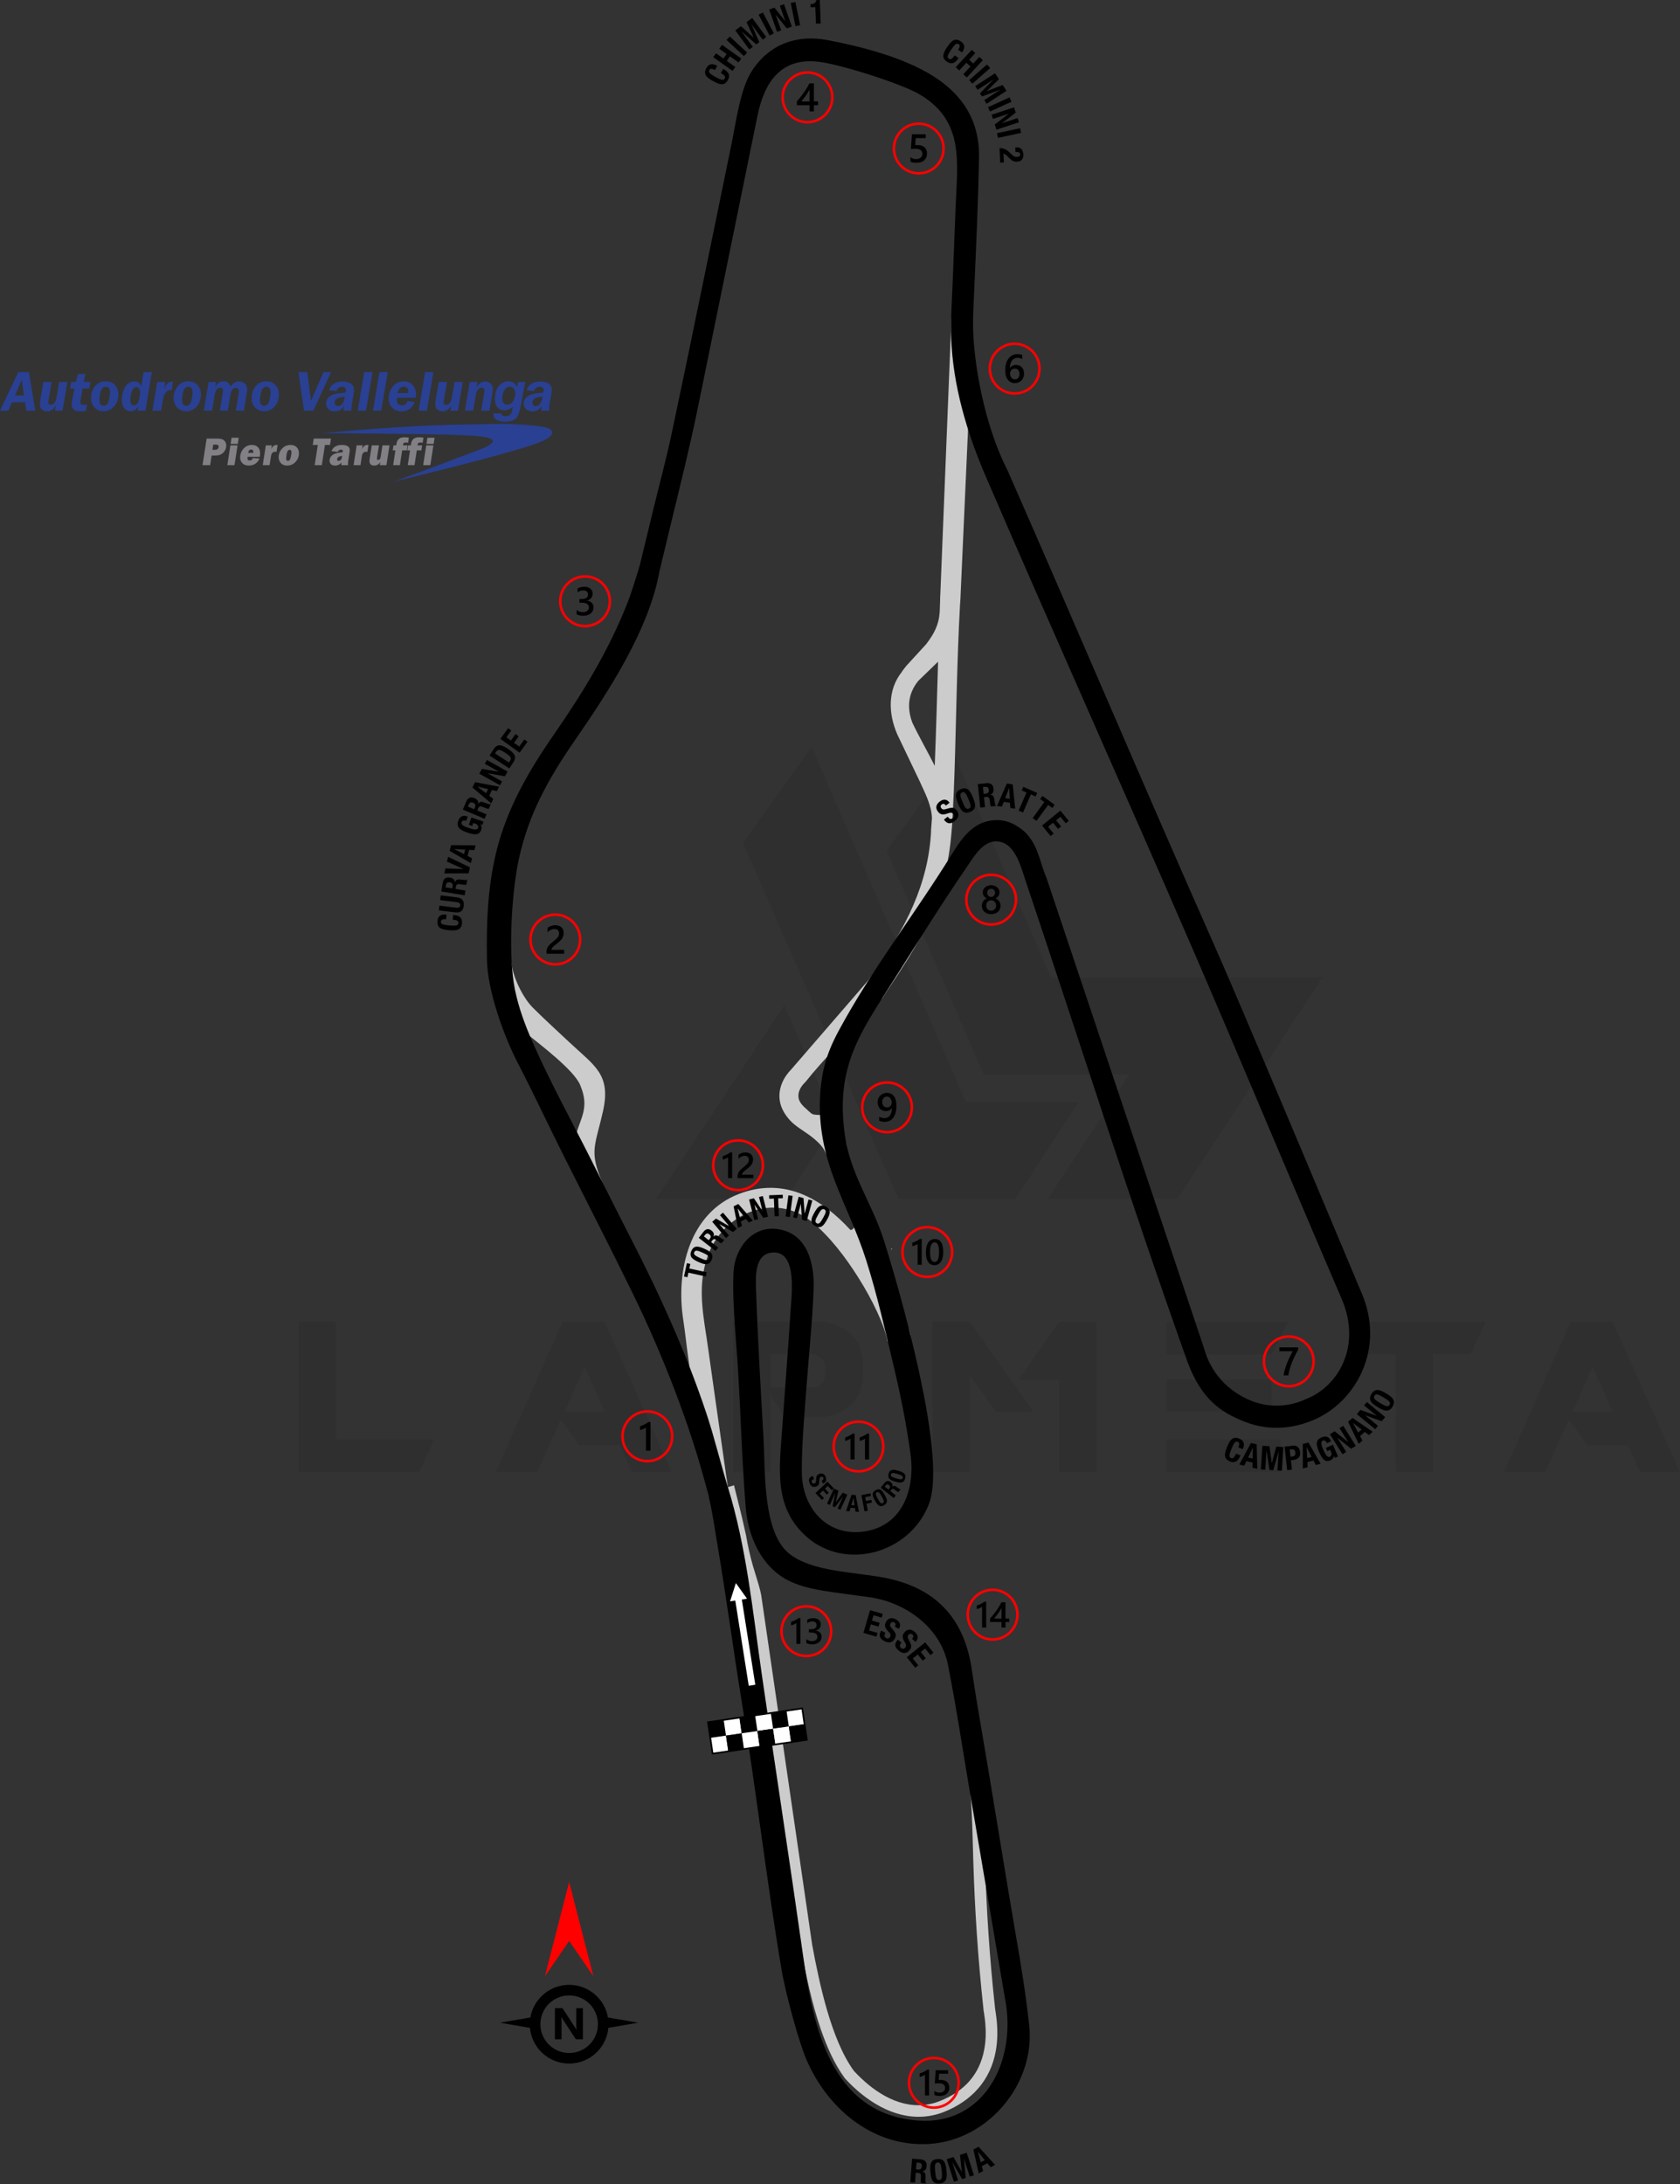 <?xml version="1.0" encoding="UTF-8"?>
<!DOCTYPE svg PUBLIC "-//W3C//DTD SVG 1.1//EN" "http://www.w3.org/Graphics/SVG/1.1/DTD/svg11.dtd">
<!-- Creator: CorelDRAW 2020 (64-Bit) -->
<svg xmlns="http://www.w3.org/2000/svg" xml:space="preserve" width="178.831mm" height="232.503mm" version="1.1" style="shape-rendering:geometricPrecision; text-rendering:geometricPrecision; image-rendering:optimizeQuality; fill-rule:evenodd; clip-rule:evenodd"
viewBox="0 0 5944.97 7729.22"
 xmlns:xlink="http://www.w3.org/1999/xlink"
 xmlns:xodm="http://www.corel.com/coreldraw/odm/2003">
 <rect x="0" y="0" width="5944.97" height="7729.22" fill="#333333" stroke="none"/>
 <defs>
  <style type="text/css">
   <![CDATA[
    .fil5 {fill:black}
    .fil10 {fill:#294093}
    .fil4 {fill:#CCCCCC}
    .fil6 {fill:white}
    .fil1 {fill:black;fill-rule:nonzero}
    .fil2 {fill:black;fill-rule:nonzero}
    .fil8 {fill:#294093;fill-rule:nonzero}
    .fil9 {fill:#828085;fill-rule:nonzero}
    .fil3 {fill:red;fill-rule:nonzero}
    .fil7 {fill:white;fill-rule:nonzero}
    .fil0 {fill:black;fill-opacity:0.071}
   ]]>
  </style>
 </defs>
 <g id="Layer_x0020_1">
  <path class="fil0" d="M1056.9 5208.88l0 -532.54 132.25 0 0 417.04 347.39 0 -52.9 115.5 -426.73 0zm1572.04 -2227.14l550.17 1260.81 413.51 0 224.83 -342.98 -399.4 0 -545.77 -1256.4 -243.35 338.57zm751.2 -303.3l339.45 780.29 960.16 0 -512.26 782.94 -458.48 0 0 -0.88 287.43 -439.08 -515.79 0 -343.86 -791.76 243.35 -331.51zm-423.21 1294.32l-176.34 269.8 -458.48 0 0 -0.88 453.19 -685.07 181.63 416.16zm-579.27 1237.01l-141.07 0 -43.2 -96.1 -143.72 0 -65.25 -89.05 -83.76 185.15 -146.36 0 236.29 -532.54 149 0 238.06 532.54zm-237.18 -213.37l-72.3 -158.7 -70.53 158.7 142.83 0zm586.32 -86.4l160.47 0c22.92,-7.06 34.38,-28.22 33.5,-63.48 0,-29.1 -14.11,-47.61 -44.08,-54.67l-149.89 0 0 118.15zm52.9 105.8l-53.78 -77.59 0 270.68 -132.25 0 0 -532.54 318.29 0c93.46,16.75 141.07,67.01 141.95,152.53l0 31.74c-0.88,86.4 -47.61,138.43 -140.19,154.3l-134.02 -0 0 0.88zm877.28 -19.4l-132.25 0 -91.7 -126.96 -0 339.45 -133.13 0 0 -532.54 132.25 0 224.83 320.05zm91.7 -319.17l132.25 0 0 531.66 -133.13 0 0 -326.22 -143.72 0 144.6 -205.44zm782.94 416.16l0 115.5 -404.69 0 0 -115.5 404.69 0zm-31.74 -211.6l0 113.74 -372.96 0 0 -113.74 372.96 0zm58.19 -204.55l-58.19 116.39 -372.96 0 0 -116.39 431.15 0zm379.13 114.62l-159.59 0 0 -114.62 480.52 0 -53.78 114.62 -133.13 0 0 417.04 -133.14 0 0 -417.04 -0.88 0zm1007.77 417.92l-141.07 0 -43.2 -96.1 -143.71 0 -65.25 -89.05 -83.76 185.15 -146.36 0 236.29 -532.54 149 0 238.06 532.54zm-237.18 -213.37l-72.29 -158.7 -70.54 158.7 142.83 0z"/>
  <path class="fil1" d="M2538.11 233.01c-10.7,-5.85 -27.08,-12.8 -38.67,8.4 -12.15,22.23 2.17,33.67 24.51,45.87 22.33,12.21 39.7,18.09 51.85,-4.13 10.63,-19.45 -0.92,-30.84 -16.76,-39.5l-8.1 14.82c15.85,8.66 16.49,14.09 13.56,19.44 -3.49,6.38 -9.19,7.27 -31.42,-4.88 -20.79,-11.36 -27.34,-17.22 -23.24,-24.73 3.66,-6.69 9.47,-6.32 20.17,-0.47l8.1 -14.82zm54.16 17.83l9.78 -13.77 -30.31 -21.52 11.41 -16.07 30.31 21.52 9.78 -13.77 -68.28 -48.47 -9.78 13.77 26.1 18.53 -11.41 16.07 -26.1 -18.53 -9.78 13.77 68.28 48.48zm51.62 -64.75l-61.4 -56.94 -11.48 12.38 61.39 56.94 11.49 -12.38zm7.64 -11l12.48 -9.16 -39.56 -53.88 0.19 -0.14 51.57 45.07 10.59 -7.77 -27.56 -62.7 0.19 -0.14 39.56 53.88 12.48 -9.16 -49.56 -67.5 -20.14 14.78 25.25 54.8 -0.19 0.14 -44.62 -40.56 -20.23 14.85 49.55 67.49zm86.98 -56.94l-39.07 -74.06 -14.94 7.88 39.07 74.06 14.94 -7.88zm-16.64 -84.53l27.93 78.94 14.59 -5.17 -19.56 -55.28 0.22 -0.08 39.02 48.39 18.13 -6.42 -27.93 -78.94 -14.59 5.17 19.13 54.06 -0.22 0.08 -38.37 -47.25 -18.35 6.49zm109.57 55.62l-16.83 -82.02 -16.54 3.39 16.83 82.03 16.54 -3.4zm72.74 -6.26l-3.17 -82.97 -12.42 0.48c-1.29,9.21 -7.93,13.68 -18.94,14.11l-1.53 0.06 0.42 11.02 16.53 -0.63 2.24 58.6 16.88 -0.64z"/>
  <g id="_2338031169600">
   <path class="fil2" d="M2014.07 7023.71c38.41,0 73.21,15.59 98.42,40.79l0.08 0.08c19.88,19.88 33.77,45.73 38.76,74.61l107.38 18.5 -105.94 18.25c-3.07,33.31 -17.85,63.22 -40.2,85.56l-0.08 0c-25.21,25.2 -60.01,40.79 -98.42,40.79 -38.46,0 -73.3,-15.59 -98.49,-40.79 -22.35,-22.35 -37.13,-52.26 -40.19,-85.56l-105.94 -18.25 107.38 -18.5c4.99,-28.88 18.88,-54.73 38.75,-74.61l0 -0.08c25.2,-25.2 60.03,-40.79 98.49,-40.79zm48.58 192.5l-25.01 0 -45.37 -69.15c-2.65,-4.04 -4.51,-7.07 -5.53,-9.12l-0.29 0c0.4,3.88 0.6,9.83 0.6,17.79l0 60.48 -23.41 0 0 -110.03 26.72 0 43.66 66.98c1.99,3.04 3.82,6.02 5.53,8.98l0.31 0c-0.42,-2.54 -0.63,-7.6 -0.63,-15.11l0 -60.85 23.41 0 0 110.03zm23.46 -125.26c-18.42,-18.4 -43.9,-29.78 -72.04,-29.78 -28.12,0 -53.59,11.4 -72.01,29.82 -18.44,18.38 -29.82,43.86 -29.82,72.01 0,28.12 11.41,53.59 29.82,72.01 18.42,18.42 43.88,29.82 72.01,29.82 28.14,0 53.63,-11.38 72.04,-29.78 18.38,-18.45 29.79,-43.92 29.79,-72.04 0,-28.14 -11.38,-53.63 -29.79,-72.05z"/>
   <polygon class="fil3" points="2014.08,6868.52 1928.33,6993.26 2014.08,6659.73 2099.82,6993.26 "/>
  </g>
  <g id="_2338031144064">
   <path class="fil4" d="M3191.77 2377.25c0.67,-1.74 1.87,-3.4 2.92,-4.85 1.67,-2.31 3.41,-4.59 5.16,-6.85 2.45,-3.18 4.98,-6.54 7.75,-9.78l69.31 -75.67c27.89,-36.14 44.92,-67.54 48.33,-113.27 0.4,-10.69 0.8,-21.32 1.21,-31.88 0.17,-8.19 0.35,-16.38 0.68,-24.57l0.28 -6.74 0.13 0 39.39 -980.85 76.32 2.03 -44.74 997.89 -0.1 -0.01c-0.39,7.88 -0.88,15.73 -1.52,23.47 -5.15,94.7 -8.26,189.55 -10.96,284.35 -4.67,163.87 -6.92,328.8 -16.92,492.39l-0.33 5.39 -0.21 0.03c-7.91,111.86 -30.08,214.3 -76.1,317.12 -43.7,97.62 -104.7,188.35 -163.99,277.09l-0.14 0.34c-4.79,12.12 -50.79,58.19 -61.06,68.89 -39.8,41.44 -79.82,82.62 -118.9,124.76 -33.15,35.74 -66.24,72.37 -96.68,110.66 -0.65,0.79 -1.35,1.54 -2.08,2.25 -14.52,14.22 -26.23,32.22 -23.93,53.36 1.59,14.62 11.32,26.17 21.55,35.96 3.5,2.39 8.12,7.49 11.27,10.22 4.38,3.74 10.48,9.98 15.4,12.71 7.48,4.15 25.08,3.75 33.37,3.86 39.6,0.49 78.71,72.04 87.97,105.44l1.63 5.87 -72.9 27.78 -2.54 -5.89c-9.12,-21.16 -26.6,-37.66 -44.12,-52.01 -21.11,-17.28 -44.95,-30.41 -66.12,-47.65 -19.28,-15.71 -37.54,-39.43 -46.14,-62.88 -3.09,-8.42 -5.18,-17.23 -6.15,-26.15 -4.39,-40.29 14.01,-78.46 41.87,-106.61l272.21 -314.7c110.16,-149.75 201.94,-307.33 219.64,-496.03 1.05,-11.18 1.85,-22.38 2.43,-33.6l-0.43 0.06 0.68 -8.38c0.96,-11.8 1.85,-23.62 2.68,-35.43 -1.19,-44.66 -24.23,-88.4 -42.21,-128.2l-80.52 -168.55 -0.13 -0.36c-31.51,-72.36 -34.8,-157.33 16.72,-221zm-35.88 2040.92l0.91 2.46 -2.46 0.9 -0.91 -2.45 2.45 -0.91 0 0zm-146.12 -65.42c12.29,-1.31 18.76,-17.78 13.21,-28.43 16.31,27.58 29.01,58.26 38.9,91.38 4.89,6.48 9.69,13 14.4,19.55 25.09,34.92 48.28,72.03 69.87,109.2 19.57,33.69 31.77,69.5 48.18,104.85 10.34,22.28 24.49,53.99 27.84,78.35l0.89 6.49 -82.11 13.05 -1.35 -6.18c-7.2,-33.05 -21.41,-67.71 -35.56,-98.35 -19.64,-42.53 -42.8,-83.94 -67.83,-123.52 -43.95,-69.53 -100.66,-144.98 -164.97,-196.73 -131.81,-106.06 -314.12,-28.23 -366.97,122.43 -33.97,96.83 -19.97,186.13 -4.58,284.6 4.91,31.44 9.11,63.18 13.58,94.7 8.32,58.71 16.61,117.43 24.92,176.14 8.21,57.97 16.44,115.94 24.79,173.89 4.21,29.17 8.02,59.11 12.96,88.25l21.38 -6.43 1.73 6.77c14.42,56.48 28.65,113.41 40.85,170.39l0.02 0.07 0.05 0.15 0.11 0.62c6.25,36.27 14.13,71.85 24.28,107.22 6.97,24.27 15.14,48.22 21.87,72.54 2.8,10.11 5.3,20.28 7.37,30.56l0.07 0.32 0.04 0.42 180.59 1238.71 0.12 0.53c24.96,133.61 66.64,333.55 147.32,444.05 62.81,67.94 150.4,129.68 247.58,120.38 19.38,-1.85 38.27,-6.52 56.35,-13.73 85.75,-34.18 140.99,-92.61 157.55,-184.25 5.47,-30.26 6,-61.39 3.3,-91.97 -0.96,-10.89 -2.38,-21.69 -4.02,-32.5 -0.54,-3.56 -1.17,-7.19 -1.68,-10.81l-0.25 0.09 -0.74 -8.55c-0.02,-0.27 -0.03,-0.53 -0.04,-0.71 -18.92,-174.35 -30.38,-346.83 -35.66,-522.04 -1.7,-56.27 -2.82,-112.64 -5.49,-168.87 -2.2,-46.36 -5.59,-92.7 -12.52,-138.61l-1 -6.62 40.69 -6.13 1 6.62c15.41,102.08 15.51,209.33 18.59,312.48 5.2,174.43 16.51,346.02 35.37,519.6l0.05 0.46 -0.01 0.25 0.03 0.16 0.01 0.22c0.49,5.29 1.53,11.05 2.33,16.33 1.77,11.64 3.26,23.27 4.3,35.01 3.03,34.31 2.34,68.95 -3.79,102.89 -18.81,104.06 -85.48,176.41 -182.83,215.21 -23.58,9.4 -48.29,15.1 -73.62,16.81 -108.38,7.3 -206.19,-58.16 -276.53,-134.55l-0.99 -1.03 -0.65 -1c-36.8,-50.11 -63.34,-111.43 -83.65,-169.92 -32.95,-94.93 -53.14,-193.55 -71.55,-292.14l-0.08 -0.22 -180.59 -1238.95c-1.07,-5.31 -2.28,-10.59 -3.6,-15.84 -6.43,-25.56 -15.24,-50.79 -22.68,-76.11 -11.52,-39.2 -20.39,-78.52 -27.31,-118.59l-0.08 -0.42c-11.29,-52.63 -24.83,-105.42 -38.7,-157.51l-51.98 13.89 -1.67 -6.57c-3.04,-11.97 -5.81,-24 -8.28,-36.09 -29.96,-146.46 -41.6,-296.78 -62.71,-444.71 -6.72,-47.09 -11.48,-94.46 -18.64,-141.49 -25.95,-170.37 20.4,-376.6 198.46,-444.27 159.18,-60.5 291.64,16.67 393.72,128.24zm-974.85 -248.96c-4.45,-31.14 -3.54,-60.44 4.36,-90.92 5.77,-22.26 14.97,-42.78 21.66,-64.59 12.24,-39.88 7.87,-71.31 -8.3,-109.62 -21.87,-51.78 -138.84,-140.28 -185.13,-177.98 -71.18,-57.97 -135.72,-179.13 -142.73,-270.91l-0.57 -7.4 84.58 2.35 1.16 19.79c2.93,50.02 40.19,126.03 75.56,161.32 42.84,42.74 87.83,83.36 131.88,124.84 85.76,80.75 145.78,110.81 116.38,241.84 -18.82,83.85 -35.73,119.19 -28.27,169.84 5.3,35.99 21.67,72.48 36.85,105.31l-69.53 34.67 -2.91 -6.17c-20.03,-42.48 -28.41,-86.28 -35.01,-132.37zm1272.78 -1393.64c5.02,-122.84 8.16,-245.79 11.82,-368.68l-70.15 68.02c-35.8,44.44 -40.73,94.21 -21.01,147.63 24.77,51.81 53.67,101.58 79.33,153.03z"/>
   <path class="fil5" d="M2263.85 2001.08c15.6,-64.43 31.17,-128.87 46.76,-193.3 22.27,-92.04 47.17,-183.59 66.81,-276.23 72.22,-340.72 140.98,-682.16 211.45,-1023.25 15.56,-75.35 30.65,-194.57 72.25,-258.06 61.99,-94.6 158.9,-129 267.74,-108.26 101.46,19.34 212.42,47.52 305.96,90.95 139.34,64.69 232.29,163.21 229.58,324.36 -2.57,152.46 -9.85,304.82 -16.32,457.16 -2.53,59.71 -7.2,119.76 -3.33,179.51 7.88,121.74 35.47,256.41 77.37,370.73 12.58,34.31 26.94,68.07 43.61,100.6l3.36 6.57 -0.45 0.22c242.67,551.84 477.73,1106.93 721.84,1658.15 39.44,89.05 77.28,177.54 115.47,267.32 139.08,326.95 276.82,654.51 414.09,982.22 36.72,87.68 38.79,183.18 0.95,270.83 -33.24,76.98 -95.2,141.29 -172.65,174.2 -77.9,33.1 -161.56,37.96 -241.26,7.15 -44.24,-17.1 -82.86,-36.89 -117.42,-70.13 -46.79,-45.02 -75.83,-105.25 -95.83,-166.02 -198.49,-557.05 -376.73,-1120.38 -565.15,-1680.78 -17.07,-50.84 -38.13,-138.16 -104.92,-137.57 -47.7,0.43 -78.68,55.84 -103.26,91.66 -81.67,119.06 -158.57,241.3 -235.27,363.61 -32.39,51.64 -66.28,102.47 -97.8,154.63 -27.23,45.05 -52.6,91.42 -71.25,140.76 -36.89,97.63 -40.68,191.95 -25.56,294.58 19.73,133.9 96.34,238.15 136.21,363.53 19.73,62.06 38,124.76 55.39,187.51 23.55,85 45.42,170.61 64.66,256.7 25.93,116.01 79.45,371.17 42.98,484.3 -58.69,169.8 -275.64,244.97 -421.5,135.1 -134.28,-106.26 -110.56,-250.11 -99.96,-401.32 9.69,-138.2 20.73,-276.3 29.43,-414.57 3.26,-51.85 23.73,-204.79 -61.37,-201.87 -65.69,2.25 -62.72,82.23 -61.12,129.58 5.93,174.73 16.26,349.28 26.25,523.82 6.41,111.85 -1.87,298.82 68.88,389.87 49.27,63.41 160.86,79.52 235.42,89.82 33.76,4.67 67.63,8.65 101.31,13.91 180.7,28.21 301.83,125.51 331.64,328.7 17.88,121.87 40.11,243.07 60.16,364.59 22.89,138.69 45.77,277.38 68.66,416.07 26.23,158.93 57.02,317.7 74.38,477.92 16.5,152.27 -69.65,302.3 -202.1,375.58 -46.87,25.93 -98.63,41.66 -152.17,44.82 -72.64,4.3 -143.04,-11.25 -207.5,-44.86 -99.35,-51.8 -176.06,-141.86 -221.95,-243.11 -10.6,-23.4 -19.24,-48.68 -27.16,-73.11 -10.02,-30.88 -19.07,-62.15 -27.57,-93.48 -14.92,-54.99 -29.69,-113.14 -39.11,-169.35 -52.56,-313.25 -88.85,-628.95 -139.93,-942.43 -30.32,-186.09 -54.94,-373.06 -86.57,-558.94 -9.83,-57.76 -17.92,-117.89 -32.31,-174.59 -31.71,-124.94 -72.52,-248.31 -118.51,-368.69 -45.19,-118.28 -95.91,-234.88 -151.67,-348.56 -76.95,-156.9 -156.54,-312.48 -235.17,-468.53 -56.37,-111.89 -109.01,-225.67 -166.7,-336.9 -51.06,-98.43 -108.48,-257.15 -110.41,-368.15 -2.46,-141.38 3.35,-283.01 43.24,-419.57 40.29,-137.92 112.21,-259.65 193.51,-377.03 102.97,-148.65 194.59,-298.2 260.91,-467.16 6.9,-17.6 12.95,-35.8 18.83,-53.77 5.75,-17.59 11.31,-35.26 16.75,-52.95 2.41,-7.82 4.68,-16.8 7.43,-24.46zm1265.96 901.03c25.18,0.28 50.95,8.14 75.69,25.62 13.72,8.53 25.4,19.47 35.33,32.18 35.25,45.11 40.55,96.15 62.13,145.99l0.12 0.28 557.75 1665.36 0.05 0.19c23.89,86.82 85.46,153.23 168.93,185.97 62,24.31 129.47,21.4 189.81,-5.98l0.38 -0.16c59.76,-23.03 107.49,-70.39 133.06,-128.89 30.68,-70.18 26.39,-146.86 -1.45,-216.98 -142.12,-330.22 -280.63,-662 -421.72,-992.68 -25.12,-58.86 -50.31,-117.7 -75.63,-176.48 -11.52,-26.74 -23.06,-53.48 -34.62,-80.2 -241.47,-558.34 -491.33,-1113.12 -731.99,-1671.83 -65.79,-152.74 -115.73,-320.41 -121.58,-487.65 -2.23,-63.87 2.37,-127.97 4.87,-191.78 3.63,-92.53 7.05,-185.07 10.89,-277.59 6.45,-155.63 29.92,-299.74 -126.13,-392.53 -22.18,-13.18 -49.03,-24.06 -73.03,-33.48 -33.62,-13.19 -67.93,-25.04 -102.31,-36.06 -34.1,-10.93 -68.58,-21.12 -103.26,-30.08 -25.32,-6.54 -52.59,-13.28 -78.55,-16.57 -133.17,-16.87 -193.26,70.08 -217.67,189.14 -70.84,345.64 -141.15,691.39 -211.85,1037.06 -27.44,134.15 -60.68,266.93 -92.85,400 -6.06,25.05 -12.09,50.11 -18.12,75.16 -5.43,22.53 -10.85,45.06 -16.3,67.59 -1,4.13 -5.22,24.13 -7.56,31 -36.86,209.88 -182.07,430.24 -301.71,603.7 -96.35,139.7 -162.37,262.56 -196.08,415.65 -25.71,116.78 -39.65,340.31 -14.02,464.89 12.93,62.84 34.78,122.43 62.05,184.57 62.38,142.17 137.86,278.3 207.68,416.98 45.97,91.33 90.94,181.73 137.9,273.1 104.41,203.2 198.53,409.94 270.68,626.97 27.94,84.06 48,170.28 74.14,254.85 67.28,217.67 87.95,437.84 120.35,661.9 48.25,333.66 99.56,666.87 146.89,1000.67 35.41,249.79 97.82,557.6 404.42,581.81 77.31,6.1 150.02,-13.81 208.47,-65.88 95.32,-84.92 124.83,-228.5 104.02,-350.33 -42.35,-247.9 -84.41,-495.85 -126.56,-743.78 -25.72,-151.28 -48.25,-303.24 -78.2,-453.76 -25.59,-128.64 -145.86,-217.51 -271.08,-236.96 -29.42,-4.57 -58.99,-7.8 -88.41,-12.16 -67.85,-10.06 -142.22,-16.58 -204.29,-47.67 -96.16,-48.15 -143.44,-156.5 -151.65,-259.15 -12.55,-156.76 -17.04,-314.07 -26.16,-471.04 -3.25,-55.97 -8.1,-111.87 -11.9,-167.81 -4.32,-63.64 -8.02,-128.99 -5.13,-192.75 3.82,-84.22 65.33,-166.44 156.96,-153.12 104.64,15.22 129.72,121.33 126.59,211.22 -3.93,113.06 -16.36,225.89 -24.64,338.69 -7.5,102.15 -17.32,205.9 -17.21,308.31 0.14,126.93 87.84,231.1 221.13,211.75 135.86,-19.72 180.12,-150.03 163.84,-271.75 -14.25,-106.58 -35.73,-212.27 -60.66,-316.83 -29.43,-123.44 -57.52,-248.6 -95.89,-369.59 -16.06,-50.63 -35.59,-99.65 -56.24,-148.54 -19.22,-45.47 -39.22,-90.67 -56.57,-136.9 -33.56,-89.48 -52.54,-173.85 -51.9,-270.1 2.7,-101.36 18.46,-168.12 66.68,-257.7 117.61,-218.49 270.9,-415.28 401.26,-626.06 37.01,-59.82 79.24,-120.68 160.83,-119.78z"/>
  </g>
  <g id="_2338031143008">
   <g>
    <rect class="fil5" transform="matrix(1.444 -0.211 0.211 1.444 2505.38 6094.3)" width="38.48" height="38.48"/>
    <rect class="fil6" transform="matrix(1.444 -0.211 0.211 1.444 2560.96 6086.17)" width="38.48" height="38.48"/>
    <rect class="fil5" transform="matrix(1.444 -0.211 0.211 1.444 2616.54 6078.05)" width="38.48" height="38.48"/>
    <rect class="fil6" transform="matrix(1.444 -0.211 0.211 1.444 2672.12 6069.92)" width="38.48" height="38.48"/>
    <rect class="fil5" transform="matrix(1.444 -0.211 0.211 1.444 2727.7 6061.8)" width="38.48" height="38.48"/>
    <rect class="fil6" transform="matrix(1.444 -0.211 0.211 1.444 2783.28 6053.67)" width="38.48" height="38.48"/>
    <rect class="fil6" transform="matrix(1.444 -0.211 0.211 1.444 2513.5 6149.88)" width="38.48" height="38.48"/>
    <rect class="fil5" transform="matrix(1.444 -0.211 0.211 1.444 2569.08 6141.75)" width="38.48" height="38.48"/>
    <rect class="fil6" transform="matrix(1.444 -0.211 0.211 1.444 2624.66 6133.63)" width="38.48" height="38.48"/>
    <rect class="fil5" transform="matrix(1.444 -0.211 0.211 1.444 2680.24 6125.5)" width="38.48" height="38.48"/>
    <rect class="fil6" transform="matrix(1.444 -0.211 0.211 1.444 2735.82 6117.38)" width="38.48" height="38.48"/>
    <rect class="fil5" transform="matrix(1.444 -0.211 0.211 1.444 2791.4 6109.25)" width="38.48" height="38.48"/>
   </g>
   <path class="fil2" d="M2841.76 6045.13l16.66 114.05 -339.27 49.59 -17.1 -116.93c113.07,-16.66 226.19,-33.07 339.28,-49.61l0.42 2.9zm2.34 56.42l-7.7 -52.68 -327.69 47.89 15.39 105.38 327.7 -47.9 -7.7 -52.69z"/>
  </g>
  <polygon class="fil7" points="2601.9,5663.9 2649.56,5965.47 2672.74,5961.81 2625.07,5660.24 2643.52,5657.32 2603.99,5602.01 2583.45,5666.82 "/>
  <g id="_2338031153472">
   <path class="fil3" d="M4560.58 4725.06c25.51,0 48.61,10.35 65.33,27.06 16.71,16.72 27.06,39.82 27.06,65.33 0,25.51 -10.35,48.61 -27.06,65.32 -16.72,16.71 -39.82,27.06 -65.33,27.06 -25.51,0 -48.61,-10.35 -65.33,-27.06 -16.71,-16.71 -27.06,-39.82 -27.06,-65.32 0,-25.51 10.35,-48.61 27.06,-65.33 16.71,-16.71 39.82,-27.06 65.32,-27.06zm58.98 33.4c-15.09,-15.09 -35.95,-24.43 -58.98,-24.43 -23.03,0 -43.89,9.34 -58.98,24.43 -15.1,15.09 -24.43,35.95 -24.43,58.98 0,23.03 9.34,43.89 24.43,58.98 15.09,15.09 35.95,24.43 58.98,24.43 23.03,0 43.89,-9.34 58.98,-24.43 15.09,-15.09 24.43,-35.95 24.43,-58.98 0,-23.03 -9.34,-43.89 -24.43,-58.98z"/>
   <path class="fil5" d="M4593.72 4775.89c-4.16,7.6 -8.07,15.13 -11.76,22.57 -3.7,7.46 -7.03,14.92 -10.03,22.45 -3,7.51 -5.59,15.09 -7.82,22.71 -2.22,7.65 -3.92,15.44 -5.12,23.42l-16.8 0c1.11,-7.1 2.69,-14.19 4.74,-21.27 2.05,-7.08 4.46,-14.14 7.22,-21.22 2.76,-7.08 5.85,-14.19 9.3,-21.34 3.42,-7.15 7.08,-14.38 10.95,-21.65l-46.96 0 0 -13.69 66.27 0 0 8.03z"/>
  </g>
  <g id="_2338031159616">
   <path class="fil3" d="M3590.48 1212.11c25.51,0 48.61,10.34 65.32,27.06 16.71,16.71 27.06,39.82 27.06,65.32 0,25.51 -10.35,48.61 -27.06,65.33 -16.71,16.71 -39.82,27.06 -65.32,27.06 -25.51,0 -48.61,-10.35 -65.32,-27.06 -16.71,-16.72 -27.06,-39.82 -27.06,-65.33 0,-25.51 10.34,-48.61 27.06,-65.32 16.71,-16.72 39.82,-27.06 65.32,-27.06zm58.98 33.4c-15.1,-15.1 -35.95,-24.43 -58.98,-24.43 -23.03,0 -43.89,9.34 -58.98,24.43 -15.09,15.09 -24.43,35.95 -24.43,58.98 0,23.03 9.34,43.89 24.43,58.98 15.09,15.09 35.95,24.43 58.98,24.43 23.03,0 43.89,-9.34 58.98,-24.43 15.09,-15.1 24.43,-35.95 24.43,-58.98 0,-23.03 -9.34,-43.89 -24.43,-58.98z"/>
   <path class="fil5" d="M3623.78 1322.17c0,4.98 -0.82,9.54 -2.46,13.64 -1.63,4.08 -3.9,7.62 -6.79,10.6 -2.91,2.98 -6.35,5.29 -10.34,6.92 -3.99,1.66 -8.31,2.46 -12.98,2.46 -4.98,0 -9.56,-0.96 -13.72,-2.9 -4.18,-1.94 -7.77,-4.82 -10.79,-8.64 -3.02,-3.82 -5.36,-8.59 -7.03,-14.28 -1.66,-5.69 -2.48,-12.3 -2.48,-19.81 0,-9.18 1.08,-17.33 3.28,-24.43 2.2,-7.08 5.2,-13.03 9.02,-17.83 3.83,-4.82 8.33,-8.45 13.5,-10.93 5.15,-2.5 10.74,-3.75 16.73,-3.75 3.73,0 7.13,0.26 10.2,0.78 3.07,0.5 5.53,1.21 7.37,2.08l0 14.44c-2.37,-1.2 -4.87,-2.22 -7.56,-3.04 -2.67,-0.83 -5.73,-1.25 -9.18,-1.25 -3.87,0 -7.46,0.78 -10.72,2.36 -3.28,1.56 -6.11,3.85 -8.48,6.86 -2.38,3.02 -4.25,6.78 -5.61,11.22 -1.35,4.44 -2.05,9.58 -2.1,15.39l0.42 0c2.13,-3.28 4.99,-5.85 8.6,-7.74 3.64,-1.89 7.88,-2.83 12.77,-2.83 4.34,0 8.24,0.68 11.73,2.1 3.47,1.41 6.45,3.42 8.9,6.09 2.48,2.65 4.39,5.88 5.71,9.68 1.35,3.81 2.01,8.08 2.01,12.82zm-16.17 1.32c0,-2.86 -0.36,-5.46 -1.02,-7.82 -0.66,-2.36 -1.67,-4.36 -3.05,-6.04 -1.34,-1.7 -3.07,-3 -5.12,-3.92 -2.03,-0.92 -4.46,-1.37 -7.22,-1.37 -2.76,0 -5.19,0.5 -7.29,1.49 -2.1,0.99 -3.85,2.29 -5.29,3.9 -1.44,1.6 -2.5,3.47 -3.21,5.53 -0.71,2.07 -1.09,4.2 -1.09,6.37 0,2.36 0.36,4.76 1.02,7.22 0.66,2.48 1.7,4.72 3.07,6.75 1.39,2.03 3.16,3.69 5.29,5 2.15,1.32 4.7,1.98 7.65,1.98 2.62,0 4.95,-0.5 6.99,-1.46 2.03,-0.97 3.73,-2.31 5.07,-4.01 1.37,-1.71 2.41,-3.73 3.12,-6.05 0.7,-2.33 1.09,-4.86 1.09,-7.58z"/>
  </g>
  <g id="_2338607384240">
   <path class="fil3" d="M3251.11 433.16c25.51,0 48.61,10.34 65.32,27.06 16.72,16.72 27.06,39.82 27.06,65.32 0,25.51 -10.35,48.61 -27.06,65.33 -16.71,16.71 -39.82,27.06 -65.32,27.06 -25.51,0 -48.61,-10.34 -65.32,-27.06 -16.71,-16.72 -27.06,-39.82 -27.06,-65.33 0,-25.51 10.34,-48.61 27.06,-65.32 16.71,-16.71 39.82,-27.06 65.32,-27.06zm58.98 33.4c-15.1,-15.09 -35.95,-24.43 -58.98,-24.43 -23.03,0 -43.89,9.33 -58.98,24.43 -15.09,15.09 -24.43,35.95 -24.43,58.98 0,23.03 9.34,43.89 24.43,58.98 15.09,15.09 35.95,24.43 58.98,24.43 23.03,0 43.89,-9.34 58.98,-24.43 15.09,-15.09 24.43,-35.95 24.43,-58.98 0,-23.03 -9.34,-43.89 -24.43,-58.98z"/>
   <path class="fil5" d="M3221.81 571.94l0 -15.42c6.52,4.39 13.1,6.56 19.79,6.56 6.73,0 12.16,-1.7 16.24,-5.15 4.11,-3.42 6.16,-8 6.16,-13.74 0,-5.62 -2.07,-9.99 -6.26,-13.12 -4.18,-3.14 -10.15,-4.7 -17.94,-4.7 -2.67,0 -8.1,0.26 -16.27,0.82l3.54 -52.15 48.82 0 0 13.69 -35.48 0 -1.65 24.83c3.18,-0.19 6.06,-0.28 8.64,-0.28 10.51,0 18.65,2.69 24.39,8.09 5.74,5.38 8.62,12.77 8.62,22.12 0,9.82 -3.3,17.71 -9.87,23.63 -6.56,5.93 -15.6,8.88 -27.08,8.88 -9.68,0 -16.9,-1.35 -21.65,-4.09z"/>
  </g>
  <g id="_2338607382656">
   <path class="fil3" d="M2070.33 2035.33c25.51,0 48.61,10.35 65.32,27.06 16.71,16.72 27.06,39.82 27.06,65.33 0,25.51 -10.35,48.61 -27.06,65.32 -16.71,16.71 -39.82,27.06 -65.32,27.06 -25.51,0 -48.61,-10.34 -65.32,-27.06 -16.72,-16.71 -27.06,-39.82 -27.06,-65.32 0,-25.51 10.35,-48.61 27.06,-65.33 16.71,-16.71 39.82,-27.06 65.32,-27.06zm58.98 33.4c-15.09,-15.09 -35.95,-24.43 -58.98,-24.43 -23.03,0 -43.89,9.34 -58.98,24.43 -15.09,15.1 -24.43,35.95 -24.43,58.98 0,23.03 9.33,43.89 24.43,58.98 15.09,15.09 35.95,24.43 58.98,24.43 23.03,0 43.89,-9.34 58.98,-24.43 15.09,-15.09 24.43,-35.95 24.43,-58.98 0,-23.03 -9.34,-43.89 -24.43,-58.98z"/>
   <path class="fil5" d="M2040.35 2173.65l0 -15.09c6.47,5.12 13.74,7.67 21.86,7.67 6.59,0 11.87,-1.48 15.81,-4.48 3.95,-3 5.9,-7.05 5.9,-12.18 0,-11.24 -8.6,-16.88 -25.8,-16.88l-7.67 0 0 -12.87 7.34 0c15.25,0 22.87,-5.29 22.87,-15.88 0,-9.78 -5.94,-14.66 -17.82,-14.66 -6.66,0 -12.89,2.36 -18.74,7.11l0 -14.24c6.73,-3.78 14.68,-5.69 23.85,-5.69 8.8,0 15.86,2.22 21.17,6.66 5.29,4.41 7.96,10.08 7.96,17 0,13.05 -6.66,21.46 -19.92,25.19l0 0.28c7.15,0.68 12.79,3.18 16.95,7.48 4.16,4.32 6.21,9.7 6.21,16.15 0,8.9 -3.33,16.1 -10.01,21.55 -6.7,5.48 -15.51,8.19 -26.44,8.19 -9.82,0 -17.66,-1.77 -23.51,-5.31z"/>
  </g>
  <g id="_2338607383664">
   <path class="fil3" d="M2857.36 252.08c25.51,0 48.61,10.35 65.32,27.06 16.71,16.71 27.06,39.82 27.06,65.32 0,25.51 -10.35,48.61 -27.06,65.33 -16.71,16.71 -39.82,27.06 -65.32,27.06 -25.51,0 -48.61,-10.35 -65.32,-27.06 -16.71,-16.71 -27.06,-39.82 -27.06,-65.33 0,-25.5 10.35,-48.61 27.06,-65.32 16.71,-16.71 39.82,-27.06 65.32,-27.06zm58.98 33.4c-15.09,-15.09 -35.95,-24.43 -58.98,-24.43 -23.03,0 -43.89,9.34 -58.98,24.43 -15.09,15.09 -24.43,35.95 -24.43,58.98 0,23.03 9.34,43.89 24.43,58.98 15.09,15.09 35.95,24.43 58.98,24.43 23.03,0 43.89,-9.34 58.98,-24.43 15.09,-15.09 24.43,-35.95 24.43,-58.98 0,-23.03 -9.34,-43.89 -24.43,-58.98z"/>
   <path class="fil5" d="M2880.23 294.87l0 64.05 14.73 0 0 13.34 -14.73 0 0 21.79 -15.56 0 0 -21.79 -44.9 0 0 -13.48c4.06,-4.58 8.22,-9.52 12.49,-14.85 4.28,-5.31 8.38,-10.76 12.33,-16.31 3.94,-5.55 7.57,-11.12 10.95,-16.69 3.38,-5.59 6.21,-10.93 8.5,-16.05l16.19 0zm-15.56 64.05l0 -41.65c-5.03,9.05 -10.01,16.93 -14.92,23.66 -4.91,6.73 -9.49,12.73 -13.79,17.99l28.71 0z"/>
  </g>
  <g id="_2338607383136">
   <path class="fil3" d="M3507.44 3091.3c25.51,0 48.61,10.35 65.32,27.06 16.71,16.71 27.06,39.82 27.06,65.32 0,25.51 -10.35,48.61 -27.06,65.33 -16.71,16.71 -39.82,27.06 -65.32,27.06 -25.51,0 -48.61,-10.35 -65.32,-27.06 -16.71,-16.72 -27.06,-39.82 -27.06,-65.33 0,-25.51 10.35,-48.61 27.06,-65.32 16.71,-16.71 39.82,-27.06 65.32,-27.06zm58.98 33.4c-15.09,-15.09 -35.95,-24.43 -58.98,-24.43 -23.03,0 -43.89,9.34 -58.98,24.43 -15.09,15.09 -24.43,35.95 -24.43,58.98 0,23.03 9.34,43.89 24.43,58.98 15.09,15.09 35.95,24.43 58.98,24.43 23.03,0 43.89,-9.34 58.98,-24.43 15.09,-15.09 24.43,-35.95 24.43,-58.98 0,-23.03 -9.34,-43.89 -24.43,-58.98z"/>
   <path class="fil5" d="M3474.39 3205.65c0,-2.85 0.36,-5.61 1.06,-8.28 0.71,-2.69 1.8,-5.15 3.21,-7.41 1.44,-2.27 3.23,-4.3 5.41,-6.09 2.17,-1.79 4.7,-3.23 7.61,-4.34 -4.3,-2.41 -7.7,-5.48 -10.25,-9.23 -2.52,-3.78 -3.8,-7.94 -3.8,-12.49 0,-3.66 0.76,-7.01 2.27,-10.1 1.49,-3.09 3.57,-5.76 6.21,-8.03 2.67,-2.27 5.78,-4.01 9.37,-5.29 3.61,-1.27 7.53,-1.91 11.75,-1.91 4.3,0 8.24,0.66 11.87,1.94 3.61,1.3 6.75,3.07 9.39,5.34 2.65,2.26 4.72,4.93 6.19,8.02 1.49,3.09 2.22,6.42 2.22,10.03 0,4.56 -1.27,8.71 -3.8,12.49 -2.55,3.75 -5.9,6.82 -10.1,9.23 2.86,1.11 5.38,2.55 7.58,4.32 2.19,1.77 4.01,3.77 5.5,6.04 1.47,2.27 2.57,4.72 3.33,7.41 0.73,2.67 1.09,5.45 1.09,8.36 0,4.34 -0.8,8.31 -2.41,11.9 -1.63,3.59 -3.88,6.68 -6.78,9.23 -2.9,2.57 -6.4,4.56 -10.46,6 -4.03,1.42 -8.52,2.12 -13.41,2.12 -4.84,0 -9.28,-0.71 -13.32,-2.12 -4.03,-1.44 -7.51,-3.42 -10.43,-6 -2.93,-2.55 -5.22,-5.64 -6.84,-9.23 -1.66,-3.59 -2.46,-7.56 -2.46,-11.9zm15.63 -1.37c0,2.81 0.4,5.34 1.23,7.61 0.85,2.26 2.01,4.18 3.54,5.74 1.51,1.56 3.35,2.76 5.51,3.58 2.14,0.82 4.53,1.25 7.15,1.25 2.53,0 4.86,-0.43 6.99,-1.28 2.13,-0.85 3.94,-2.08 5.5,-3.66 1.54,-1.61 2.76,-3.52 3.64,-5.76 0.87,-2.22 1.3,-4.72 1.3,-7.48 0,-2.55 -0.4,-4.93 -1.23,-7.18 -0.85,-2.22 -2,-4.18 -3.54,-5.83 -1.51,-1.68 -3.35,-2.98 -5.51,-3.94 -2.15,-0.97 -4.53,-1.46 -7.15,-1.46 -2.48,0 -4.82,0.45 -6.94,1.34 -2.15,0.9 -3.99,2.17 -5.55,3.8 -1.54,1.65 -2.74,3.59 -3.64,5.85 -0.88,2.26 -1.3,4.72 -1.3,7.41zm3.38 -44.83c0,2.08 0.38,3.99 1.11,5.78 0.73,1.77 1.72,3.31 2.97,4.63 1.25,1.32 2.72,2.34 4.39,3.07 1.68,0.76 3.5,1.11 5.43,1.11 1.94,0 3.75,-0.38 5.43,-1.13 1.67,-0.76 3.16,-1.8 4.43,-3.12 1.25,-1.32 2.27,-2.85 3,-4.63 0.73,-1.77 1.11,-3.68 1.11,-5.71 0,-2.08 -0.36,-4.02 -1.06,-5.81 -0.73,-1.79 -1.7,-3.35 -2.95,-4.62 -1.25,-1.3 -2.72,-2.32 -4.41,-3.05 -1.72,-0.73 -3.56,-1.11 -5.55,-1.11 -2.07,0 -3.96,0.38 -5.67,1.13 -1.7,0.75 -3.16,1.82 -4.39,3.16 -1.23,1.32 -2.17,2.88 -2.83,4.65 -0.69,1.77 -1.01,3.66 -1.01,5.64z"/>
  </g>
  <g id="_2338607382176">
   <path class="fil3" d="M2853.34 5679.84c25.5,0 48.61,10.35 65.32,27.06 16.72,16.71 27.06,39.82 27.06,65.32 0,25.51 -10.34,48.61 -27.06,65.32 -16.71,16.72 -39.82,27.06 -65.32,27.06 -25.51,0 -48.61,-10.35 -65.33,-27.06 -16.71,-16.71 -27.06,-39.82 -27.06,-65.32 0,-25.51 10.35,-48.61 27.06,-65.32 16.71,-16.71 39.82,-27.06 65.33,-27.06zm58.98 33.4c-15.09,-15.09 -35.95,-24.43 -58.98,-24.43 -23.03,0 -43.89,9.34 -58.98,24.43 -15.09,15.09 -24.43,35.95 -24.43,58.98 0,23.03 9.34,43.89 24.43,58.98 15.09,15.09 35.95,24.43 58.98,24.43 23.03,0 43.89,-9.34 58.98,-24.43 15.1,-15.09 24.43,-35.95 24.43,-58.98 0,-23.03 -9.33,-43.89 -24.43,-58.98z"/>
   <path class="fil5" d="M2832.57 5725.72l0 91.51 -14.49 0 0 -73.78c-2.62,1.87 -5.44,3.47 -8.46,4.77 -3,1.32 -6.45,2.47 -10.33,3.47l0 -12.36c2.43,-0.78 4.75,-1.62 6.99,-2.49 2.26,-0.87 4.47,-1.85 6.65,-2.94 2.19,-1.09 4.39,-2.3 6.63,-3.62 2.22,-1.35 4.52,-2.86 6.9,-4.56l6.11 0zm20.71 88.21l0 -13.61c5.84,4.62 12.4,6.92 19.73,6.92 5.94,0 10.71,-1.34 14.27,-4.05 3.56,-2.7 5.33,-6.37 5.33,-10.99 0,-10.14 -7.76,-15.23 -23.29,-15.23l-6.93 0 0 -11.61 6.63 0c13.76,0 20.64,-4.77 20.64,-14.33 0,-8.82 -5.37,-13.23 -16.09,-13.23 -6.01,0 -11.63,2.13 -16.91,6.42l0 -12.85c6.07,-3.41 13.25,-5.14 21.52,-5.14 7.95,0 14.32,2 19.11,6.01 4.77,3.99 7.18,9.1 7.18,15.34 0,11.78 -6.01,19.37 -17.98,22.73l0 0.26c6.45,0.62 11.54,2.88 15.3,6.76 3.75,3.9 5.6,8.76 5.6,14.57 0,8.03 -3.01,14.53 -9.04,19.45 -6.05,4.95 -14,7.4 -23.86,7.4 -8.87,0 -15.94,-1.6 -21.22,-4.79z"/>
  </g>
  <g id="_2338607384576">
   <path class="fil3" d="M3304.59 7277.91c25.51,0 48.61,10.35 65.33,27.06 16.71,16.72 27.06,39.82 27.06,65.33 0,25.51 -10.34,48.61 -27.06,65.32 -16.72,16.72 -39.82,27.06 -65.33,27.06 -25.51,0 -48.61,-10.35 -65.32,-27.06 -16.71,-16.71 -27.06,-39.81 -27.06,-65.32 0,-25.51 10.35,-48.61 27.06,-65.33 16.72,-16.71 39.82,-27.06 65.32,-27.06zm58.98 33.4c-15.09,-15.09 -35.95,-24.43 -58.98,-24.43 -23.03,0 -43.89,9.34 -58.98,24.43 -15.09,15.09 -24.43,35.95 -24.43,58.98 0,23.03 9.34,43.89 24.43,58.98 15.09,15.09 35.95,24.43 58.98,24.43 23.03,0 43.89,-9.34 58.98,-24.43 15.09,-15.09 24.43,-35.95 24.43,-58.98 0,-23.03 -9.34,-43.89 -24.43,-58.98z"/>
   <path class="fil5" d="M3287.7 7323.73l0 91.51 -14.49 0 0 -73.78c-2.62,1.87 -5.44,3.48 -8.46,4.77 -3,1.32 -6.45,2.47 -10.33,3.47l0 -12.36c2.43,-0.78 4.75,-1.62 6.99,-2.49 2.26,-0.87 4.47,-1.85 6.65,-2.94 2.19,-1.09 4.39,-2.31 6.63,-3.62 2.22,-1.34 4.52,-2.86 6.9,-4.56l6.11 0zm18.66 89.44l0 -13.91c5.88,3.96 11.82,5.92 17.86,5.92 6.07,0 10.97,-1.53 14.66,-4.64 3.71,-3.09 5.56,-7.22 5.56,-12.4 0,-5.07 -1.87,-9.01 -5.65,-11.84 -3.77,-2.84 -9.16,-4.24 -16.19,-4.24 -2.41,0 -7.31,0.23 -14.68,0.74l3.19 -47.06 44.06 0 0 12.36 -32.02 0 -1.49 22.41c2.88,-0.17 5.47,-0.25 7.8,-0.25 9.48,0 16.83,2.43 22.01,7.31 5.18,4.86 7.78,11.53 7.78,19.96 0,8.86 -2.98,15.98 -8.91,21.33 -5.92,5.35 -14.08,8.01 -24.44,8.01 -8.74,0 -15.26,-1.22 -19.54,-3.69z"/>
  </g>
  <g id="_2338607382560">
   <path class="fil3" d="M3138.95 3826.12c25.51,0 48.61,10.34 65.32,27.06 16.71,16.72 27.06,39.82 27.06,65.33 0,25.51 -10.35,48.61 -27.06,65.32 -16.71,16.71 -39.82,27.06 -65.32,27.06 -25.51,0 -48.61,-10.35 -65.33,-27.06 -16.71,-16.72 -27.06,-39.82 -27.06,-65.32 0,-25.51 10.35,-48.61 27.06,-65.33 16.71,-16.71 39.82,-27.06 65.33,-27.06zm58.98 33.4c-15.09,-15.09 -35.95,-24.43 -58.98,-24.43 -23.03,0 -43.89,9.34 -58.98,24.43 -15.09,15.1 -24.43,35.95 -24.43,58.98 0,23.03 9.34,43.89 24.43,58.98 15.09,15.09 35.95,24.43 58.98,24.43 23.03,0 43.89,-9.33 58.98,-24.43 15.09,-15.09 24.43,-35.95 24.43,-58.98 0,-23.03 -9.34,-43.89 -24.43,-58.98z"/>
   <path class="fil5" d="M3172.18 3913.08c0,9.92 -1.06,18.44 -3.21,25.59 -2.15,7.15 -5.1,13.03 -8.86,17.63 -3.75,4.6 -8.17,8 -13.19,10.2 -5.06,2.19 -10.48,3.28 -16.29,3.28 -1.89,0 -3.8,-0.12 -5.71,-0.33 -1.91,-0.24 -3.73,-0.54 -5.45,-0.9 -1.75,-0.38 -3.3,-0.78 -4.72,-1.23 -1.39,-0.42 -2.57,-0.85 -3.49,-1.28l0 -14.44c0.97,0.59 2.17,1.2 3.61,1.82 1.42,0.64 2.98,1.18 4.65,1.68 1.7,0.47 3.45,0.87 5.26,1.15 1.82,0.31 3.59,0.47 5.29,0.47 3.92,0 7.48,-0.78 10.69,-2.29 3.21,-1.54 5.92,-3.78 8.19,-6.78 2.26,-3 3.99,-6.73 5.22,-11.17 1.22,-4.46 1.84,-9.61 1.84,-15.46l-0.28 0c-0.82,1.46 -1.91,2.86 -3.28,4.18 -1.37,1.32 -2.93,2.48 -4.67,3.47 -1.75,0.99 -3.71,1.77 -5.83,2.38 -2.15,0.59 -4.43,0.9 -6.89,0.9 -4.16,0 -8,-0.73 -11.59,-2.19 -3.57,-1.44 -6.66,-3.49 -9.3,-6.18 -2.63,-2.67 -4.67,-5.93 -6.19,-9.75 -1.49,-3.83 -2.24,-8.1 -2.24,-12.8 0,-5.17 0.85,-9.82 2.55,-14 1.73,-4.18 4.06,-7.72 7.06,-10.64 3,-2.93 6.54,-5.19 10.57,-6.78 4.06,-1.61 8.47,-2.41 13.22,-2.41 4.46,0 8.71,0.85 12.7,2.53 3.99,1.7 7.48,4.36 10.51,8.03 3.02,3.68 5.4,8.4 7.2,14.21 1.77,5.81 2.64,12.84 2.64,21.1zm-16.74 -10.57c0,-3.33 -0.42,-6.35 -1.27,-9.07 -0.85,-2.72 -2.03,-5.06 -3.57,-6.99 -1.51,-1.94 -3.33,-3.45 -5.43,-4.49 -2.07,-1.06 -4.39,-1.61 -6.87,-1.61 -2.22,0 -4.32,0.45 -6.33,1.35 -2.01,0.9 -3.75,2.2 -5.27,3.85 -1.49,1.65 -2.69,3.66 -3.56,6.02 -0.87,2.34 -1.3,4.96 -1.3,7.81 0,3.14 0.42,5.9 1.27,8.28 0.85,2.41 2.03,4.41 3.57,6.07 1.51,1.63 3.35,2.88 5.5,3.73 2.12,0.85 4.51,1.27 7.08,1.27 2.31,0 4.44,-0.42 6.4,-1.27 1.96,-0.85 3.66,-2.01 5.12,-3.47 1.44,-1.44 2.57,-3.16 3.42,-5.14 0.82,-1.98 1.23,-4.11 1.23,-6.35z"/>
  </g>
  <g id="_2338607384288">
   <path class="fil3" d="M3281.36 4338.22c25.51,0 48.61,10.34 65.33,27.06 16.71,16.72 27.06,39.82 27.06,65.32 0,25.51 -10.35,48.61 -27.06,65.33 -16.71,16.71 -39.82,27.06 -65.33,27.06 -25.51,0 -48.61,-10.34 -65.32,-27.06 -16.72,-16.72 -27.06,-39.82 -27.06,-65.33 0,-25.51 10.34,-48.61 27.06,-65.32 16.71,-16.71 39.81,-27.06 65.32,-27.06zm58.98 33.4c-15.09,-15.09 -35.95,-24.43 -58.98,-24.43 -23.03,0 -43.89,9.33 -58.98,24.43 -15.09,15.09 -24.43,35.95 -24.43,58.98 0,23.03 9.33,43.89 24.43,58.98 15.09,15.09 35.95,24.43 58.98,24.43 23.03,0 43.89,-9.34 58.98,-24.43 15.09,-15.09 24.43,-35.95 24.43,-58.98 0,-23.03 -9.34,-43.89 -24.43,-58.98z"/>
   <path class="fil5" d="M3261.61 4384.1l0 91.51 -14.49 0 0 -73.78c-2.62,1.87 -5.44,3.48 -8.46,4.77 -3,1.32 -6.46,2.47 -10.33,3.47l0 -12.36c2.43,-0.78 4.75,-1.62 6.98,-2.49 2.26,-0.87 4.47,-1.85 6.65,-2.94 2.19,-1.09 4.39,-2.3 6.63,-3.62 2.22,-1.35 4.51,-2.86 6.9,-4.56l6.12 0zm44.52 93c-9.31,0 -16.6,-3.79 -21.82,-11.42 -5.22,-7.61 -7.82,-18.62 -7.82,-33.02 0,-15.81 2.71,-27.76 8.16,-35.88 5.46,-8.11 13.32,-12.19 23.61,-12.19 19.69,0 29.51,15.3 29.51,45.9 0,15.15 -2.77,26.69 -8.33,34.66 -5.54,7.97 -13.32,11.95 -23.31,11.95zm1.45 -80.94c-10.87,0 -16.3,11.95 -16.3,35.88 0,22.4 5.33,33.58 15.98,33.58 10.48,0 15.72,-11.37 15.72,-34.13 0,-23.57 -5.13,-35.33 -15.4,-35.33z"/>
  </g>
  <g id="_2338607382752">
   <path class="fil3" d="M2611.78 4031.03c25.51,0 48.61,10.35 65.33,27.06 16.71,16.71 27.06,39.82 27.06,65.32 0,25.51 -10.35,48.61 -27.06,65.32 -16.71,16.72 -39.82,27.06 -65.33,27.06 -25.51,0 -48.61,-10.35 -65.32,-27.06 -16.71,-16.71 -27.06,-39.82 -27.06,-65.32 0,-25.5 10.34,-48.61 27.06,-65.32 16.71,-16.71 39.81,-27.06 65.32,-27.06zm58.98 33.4c-15.09,-15.09 -35.95,-24.43 -58.98,-24.43 -23.03,0 -43.89,9.34 -58.98,24.43 -15.09,15.09 -24.43,35.95 -24.43,58.98 0,23.03 9.34,43.89 24.43,58.98 15.1,15.09 35.95,24.43 58.98,24.43 23.03,0 43.89,-9.33 58.98,-24.43 15.09,-15.09 24.43,-35.95 24.43,-58.98 0,-23.03 -9.34,-43.89 -24.43,-58.98z"/>
   <path class="fil5" d="M2590.75 4077.65l0 91.51 -14.48 0 0 -73.78c-2.62,1.87 -5.44,3.47 -8.46,4.77 -3,1.32 -6.46,2.47 -10.33,3.47l0 -12.36c2.43,-0.78 4.75,-1.62 6.98,-2.49 2.26,-0.87 4.47,-1.85 6.65,-2.94 2.19,-1.09 4.39,-2.3 6.63,-3.62 2.22,-1.35 4.52,-2.86 6.9,-4.56l6.11 0zm75.33 91.51l-56.18 0 0 -6.92c0,-2.84 0.41,-5.5 1.19,-7.97 0.79,-2.47 1.85,-4.8 3.18,-6.99 1.34,-2.17 2.9,-4.24 4.69,-6.18 1.79,-1.94 3.7,-3.81 5.73,-5.62 2.05,-1.81 4.14,-3.56 6.24,-5.24 2.13,-1.68 4.22,-3.36 6.24,-5.07 1.92,-1.64 3.66,-3.22 5.24,-4.8 1.6,-1.55 2.94,-3.17 4.07,-4.83 1.13,-1.66 2,-3.41 2.62,-5.27 0.62,-1.85 0.94,-3.86 0.94,-6.03 0,-2.36 -0.36,-4.43 -1.08,-6.2 -0.75,-1.77 -1.75,-3.26 -3.07,-4.43 -1.3,-1.19 -2.85,-2.09 -4.64,-2.68 -1.79,-0.62 -3.75,-0.92 -5.88,-0.92 -3.64,0 -7.37,0.85 -11.16,2.56 -3.79,1.71 -7.43,4.27 -10.93,7.7l0 -13.94c1.84,-1.37 3.69,-2.55 5.56,-3.58 1.87,-1.02 3.81,-1.88 5.81,-2.56 1.98,-0.7 4.09,-1.19 6.29,-1.53 2.22,-0.35 4.56,-0.52 7.05,-0.52 4.05,0 7.72,0.53 10.99,1.6 3.28,1.07 6.09,2.62 8.44,4.69 2.32,2.07 4.11,4.63 5.39,7.72 1.28,3.07 1.9,6.6 1.9,10.61 0,3.62 -0.45,6.88 -1.34,9.76 -0.89,2.9 -2.15,5.58 -3.79,8.09 -1.64,2.49 -3.64,4.86 -5.97,7.12 -2.32,2.24 -4.94,4.56 -7.79,6.92 -2.43,1.96 -4.82,3.86 -7.23,5.71 -2.39,1.85 -4.53,3.66 -6.45,5.43 -1.92,1.77 -3.48,3.54 -4.65,5.31 -1.19,1.77 -1.79,3.54 -1.79,5.33l0 0.32 40.39 0 0 12.42z"/>
  </g>
  <g id="_2338607387888">
   <path class="fil3" d="M2290.75 4990.2c25.51,0 48.61,10.34 65.32,27.06 16.72,16.71 27.06,39.81 27.06,65.32 0,25.51 -10.34,48.61 -27.06,65.33 -16.71,16.71 -39.81,27.06 -65.32,27.06 -25.51,0 -48.61,-10.35 -65.33,-27.06 -16.71,-16.71 -27.06,-39.82 -27.06,-65.33 0,-25.51 10.34,-48.61 27.06,-65.32 16.71,-16.72 39.82,-27.06 65.33,-27.06zm58.98 33.4c-15.1,-15.1 -35.95,-24.43 -58.98,-24.43 -23.03,0 -43.89,9.33 -58.98,24.43 -15.09,15.09 -24.43,35.95 -24.43,58.98 0,23.03 9.34,43.89 24.43,58.98 15.09,15.09 35.95,24.43 58.98,24.43 23.03,0 43.89,-9.34 58.98,-24.43 15.09,-15.09 24.43,-35.95 24.43,-58.98 0,-23.03 -9.34,-43.89 -24.43,-58.98z"/>
   <path class="fil5" d="M2301.89 5031.88l0 101.4 -16.05 0 0 -81.75c-2.91,2.08 -6.02,3.85 -9.37,5.29 -3.33,1.46 -7.15,2.74 -11.45,3.84l0 -13.69c2.69,-0.87 5.26,-1.79 7.74,-2.76 2.5,-0.97 4.96,-2.06 7.36,-3.26 2.43,-1.2 4.86,-2.55 7.34,-4.01 2.46,-1.49 5.01,-3.16 7.65,-5.06l6.78 0z"/>
  </g>
  <g id="_2338607385776">
   <path class="fil3" d="M1965.06 3232.18c25.51,0 48.61,10.35 65.32,27.06 16.71,16.71 27.06,39.82 27.06,65.32 0,25.51 -10.35,48.61 -27.06,65.33 -16.71,16.71 -39.82,27.06 -65.32,27.06 -25.51,0 -48.61,-10.34 -65.32,-27.06 -16.71,-16.72 -27.06,-39.82 -27.06,-65.33 0,-25.51 10.35,-48.61 27.06,-65.32 16.71,-16.71 39.82,-27.06 65.32,-27.06zm58.98 33.4c-15.1,-15.09 -35.95,-24.43 -58.98,-24.43 -23.03,0 -43.89,9.34 -58.98,24.43 -15.09,15.09 -24.43,35.95 -24.43,58.98 0,23.03 9.34,43.89 24.43,58.98 15.09,15.09 35.95,24.43 58.98,24.43 23.03,0 43.89,-9.34 58.98,-24.43 15.09,-15.09 24.43,-35.95 24.43,-58.98 0,-23.03 -9.34,-43.89 -24.43,-58.98z"/>
   <path class="fil5" d="M1996.18 3375l-62.25 0 0 -7.67c0,-3.14 0.45,-6.09 1.32,-8.83 0.87,-2.74 2.05,-5.32 3.52,-7.75 1.49,-2.4 3.21,-4.69 5.19,-6.84 1.98,-2.15 4.11,-4.22 6.35,-6.23 2.27,-2 4.58,-3.94 6.91,-5.81 2.36,-1.86 4.67,-3.73 6.92,-5.61 2.13,-1.82 4.06,-3.56 5.81,-5.32 1.77,-1.72 3.25,-3.51 4.5,-5.36 1.25,-1.84 2.22,-3.78 2.91,-5.83 0.68,-2.05 1.04,-4.27 1.04,-6.68 0,-2.62 -0.4,-4.91 -1.2,-6.87 -0.83,-1.96 -1.94,-3.61 -3.4,-4.91 -1.44,-1.32 -3.16,-2.31 -5.15,-2.98 -1.98,-0.69 -4.15,-1.02 -6.52,-1.02 -4.03,0 -8.16,0.94 -12.37,2.83 -4.2,1.89 -8.23,4.72 -12.11,8.52l0 -15.44c2.03,-1.51 4.08,-2.83 6.16,-3.96 2.07,-1.13 4.23,-2.08 6.45,-2.83 2.2,-0.78 4.53,-1.32 6.96,-1.7 2.46,-0.38 5.05,-0.57 7.82,-0.57 4.48,0 8.55,0.59 12.18,1.77 3.64,1.18 6.76,2.91 9.35,5.19 2.57,2.29 4.56,5.13 5.97,8.55 1.42,3.4 2.11,7.31 2.11,11.75 0,4.01 -0.5,7.63 -1.49,10.81 -0.99,3.21 -2.39,6.18 -4.2,8.97 -1.82,2.76 -4.04,5.39 -6.61,7.89 -2.57,2.48 -5.48,5.05 -8.64,7.67 -2.69,2.17 -5.34,4.27 -8.01,6.33 -2.64,2.05 -5.02,4.06 -7.15,6.02 -2.12,1.96 -3.85,3.92 -5.15,5.88 -1.32,1.96 -1.98,3.92 -1.98,5.9l0 0.36 44.76 0 0 13.76z"/>
  </g>
  <g id="_2338607385344">
   <path class="fil3" d="M3512.49 5621.28c25.51,0 48.61,10.35 65.33,27.06 16.71,16.71 27.06,39.82 27.06,65.32 0,25.51 -10.34,48.61 -27.06,65.32 -16.72,16.71 -39.82,27.06 -65.33,27.06 -25.51,0 -48.61,-10.34 -65.32,-27.06 -16.71,-16.71 -27.06,-39.82 -27.06,-65.32 0,-25.51 10.34,-48.61 27.06,-65.32 16.72,-16.71 39.82,-27.06 65.32,-27.06zm58.98 33.4c-15.1,-15.09 -35.95,-24.43 -58.98,-24.43 -23.03,0 -43.88,9.34 -58.98,24.43 -15.09,15.09 -24.43,35.95 -24.43,58.98 0,23.03 9.33,43.89 24.43,58.98 15.09,15.09 35.95,24.43 58.98,24.43 23.03,0 43.89,-9.34 58.98,-24.43 15.09,-15.09 24.43,-35.95 24.43,-58.98 0,-23.03 -9.34,-43.89 -24.43,-58.98z"/>
   <path class="fil5" d="M3489.74 5667.9l0 91.51 -14.49 0 0 -73.78c-2.63,1.87 -5.44,3.47 -8.46,4.77 -3,1.32 -6.45,2.47 -10.33,3.47l0 -12.36c2.43,-0.78 4.75,-1.62 6.98,-2.49 2.26,-0.87 4.48,-1.85 6.65,-2.94 2.19,-1.09 4.39,-2.3 6.63,-3.62 2.21,-1.34 4.52,-2.85 6.9,-4.56l6.11 0zm68.31 2l0 57.8 13.29 0 0 12.03 -13.29 0 0 19.66 -14.04 0 0 -19.66 -40.52 0 0 -12.16c3.67,-4.14 7.42,-8.59 11.27,-13.4 3.86,-4.79 7.56,-9.71 11.12,-14.72 3.56,-5 6.83,-10.04 9.88,-15.06 3.05,-5.05 5.6,-9.86 7.67,-14.49l14.62 0zm-14.04 57.8l0 -37.59c-4.53,8.16 -9.03,15.28 -13.46,21.35 -4.43,6.07 -8.57,11.48 -12.44,16.24l25.91 0z"/>
  </g>
  <g id="_2338607386496">
   <path class="fil3" d="M3037.88 5026.41c25.51,0 48.61,10.35 65.33,27.06 16.71,16.72 27.06,39.82 27.06,65.33 0,25.51 -10.34,48.61 -27.06,65.32 -16.72,16.71 -39.82,27.06 -65.33,27.06 -25.51,0 -48.61,-10.35 -65.32,-27.06 -16.71,-16.71 -27.06,-39.82 -27.06,-65.32 0,-25.51 10.35,-48.61 27.06,-65.33 16.72,-16.71 39.82,-27.06 65.32,-27.06zm58.98 33.4c-15.09,-15.09 -35.95,-24.43 -58.98,-24.43 -23.03,0 -43.89,9.34 -58.98,24.43 -15.09,15.1 -24.43,35.95 -24.43,58.98 0,23.03 9.34,43.89 24.43,58.98 15.09,15.09 35.95,24.43 58.98,24.43 23.03,0 43.89,-9.34 58.98,-24.43 15.09,-15.09 24.43,-35.95 24.43,-58.98 0,-23.03 -9.34,-43.89 -24.43,-58.98z"/>
   <path class="fil5" d="M3024.01 5073.04l0 91.51 -14.48 0 0 -73.78c-2.62,1.87 -5.44,3.47 -8.46,4.77 -3,1.32 -6.46,2.47 -10.33,3.47l0 -12.36c2.43,-0.78 4.75,-1.62 6.98,-2.49 2.26,-0.87 4.47,-1.85 6.65,-2.94 2.19,-1.09 4.39,-2.3 6.63,-3.62 2.22,-1.34 4.52,-2.85 6.9,-4.56l6.11 0zm51.43 0l0 91.51 -14.49 0 0 -73.78c-2.62,1.87 -5.44,3.47 -8.46,4.77 -3,1.32 -6.45,2.47 -10.33,3.47l0 -12.36c2.43,-0.78 4.75,-1.62 6.99,-2.49 2.26,-0.87 4.47,-1.85 6.65,-2.94 2.19,-1.09 4.39,-2.3 6.63,-3.62 2.22,-1.34 4.52,-2.85 6.9,-4.56l6.11 0z"/>
  </g>
  <path class="fil1" d="M3404.53 185.52c6.79,-10.13 15.19,-25.82 -4.88,-39.27 -21.04,-14.1 -33.73,-0.86 -47.89,20.28 -14.17,21.14 -21.59,37.91 -0.55,52.01 18.41,12.34 30.8,1.86 40.85,-13.14l-14.03 -9.4c-10.06,15 -15.52,15.15 -20.58,11.75 -6.04,-4.05 -6.42,-9.8 7.68,-30.84 13.19,-19.68 19.61,-25.69 26.72,-20.92 6.33,4.25 5.44,10 -1.35,20.13l14.03 9.4zm-22.55 52.38l12.39 11.47 25.25 -27.29 14.46 13.38 -25.25 27.29 12.39 11.47 56.87 -61.46 -12.39 -11.47 -21.74 23.5 -14.46 -13.38 21.74 -23.5 -12.39 -11.47 -56.87 61.46zm58.94 58.23l62.91 -55.27 -11.15 -12.69 -62.91 55.27 11.15 12.69zm10.01 8.68l8.43 12.98 56.07 -36.4 0.13 0.2 -47.96 48.89 7.15 11.02 64.18 -23.91 0.13 0.2 -56.07 36.4 8.43 12.98 70.23 -45.6 -13.6 -20.95 -56.16 22.05 -0.13 -0.2 43.06 -42.22 -13.67 -21.05 -70.23 45.59zm52.3 89.88l76.21 -34.68 -6.99 -15.37 -76.21 34.68 6.99 15.37zm85.12 -14.82l-79.55 26.14 4.83 14.71 55.71 -18.3 0.07 0.22 -49.27 37.91 6 18.27 79.55 -26.13 -4.83 -14.71 -54.48 17.9 -0.07 -0.23 48.11 -37.28 -6.08 -18.5zm-56.86 108l81.87 -17.6 -3.55 -16.51 -81.86 17.59 3.55 16.51zm21.04 87.01l-1.56 -31.28c3.2,0.66 7.91,3.25 12.61,7.94l9.14 8.94c9.03,9.06 16.22,12.1 27,11.57 14.29,-0.71 22.2,-9.33 21.37,-25.96 -0.88,-17.69 -9.96,-25.33 -25.3,-24.57l-3.16 0.16 0.81 16.16c8.79,-0.32 16.21,0.13 16.64,8.56 0.26,5.27 -2.99,8.37 -9.9,8.71 -8.55,0.43 -12.36,-0.67 -19.41,-7.72l-6.67 -6.48c-11.98,-11.73 -22.47,-17.19 -37.22,-16.46l2.55 51.07 13.12 -0.65z"/>
  <path class="fil1" d="M1580.01 3236.33c-12.15,-1.02 -29.95,-0.75 -31.97,23.33 -2.12,25.24 15.61,29.91 40.97,32.04 25.36,2.13 43.62,0.49 45.74,-24.76 1.85,-22.09 -13.32,-27.83 -31.32,-29.34l-1.41 16.83c18,1.51 20.78,6.21 20.27,12.29 -0.61,7.24 -5.46,10.37 -30.7,8.25 -23.61,-1.98 -31.97,-4.68 -31.26,-13.22 0.64,-7.6 6.1,-9.61 18.26,-8.59l1.41 -16.83zm-27 -14.78l57.97 7.11c22.23,2.73 28.36,-9.64 30.03,-23.26 1.67,-13.62 -2.33,-27.23 -23.52,-29.82l-57.97 -7.11 -2.05 16.76 57.97 7.11c8.26,1.01 14.19,3.75 13.23,11.55 -0.96,7.8 -7.37,9.03 -15.63,8.01l-57.97 -7.11 -2.05 16.76zm23.65 -81.58l1.28 -7.87c1.23,-7.53 5.71,-10.95 13.34,-9.71 8.92,1.45 11.65,6.53 10.35,14.52l-1.13 6.95 -23.84 -3.89zm67.66 28.14l2.72 -16.67 -34.96 -5.7 1.45 -8.91c1.1,-6.71 5.5,-8.97 12.02,-8.14l15.93 2.12c3.26,0.41 6.44,0.58 9.02,-0.67l2.95 -18.05 -0.7 -0.12c-2.13,2.86 -6.72,2.59 -15.42,1.29 -17.52,-2.62 -24.05,-1.9 -27.41,9.2l-0.23 -0.04c-0.44,-9.69 -7.13,-15.3 -18.12,-17.09 -14.12,-2.3 -22.66,4.86 -24.89,18.52l-5.02 30.79 82.64 13.48zm-72.02 -77.46l85.91 -0.23 4.8 -21.16 -77.4 -37.28 -3.87 17.04 57.63 25.82 -0.08 0.35 -63.01 -2.15 -4 17.61zm93.64 -36.37l4.61 -16.98 -16.07 -8.38 5.85 -21.51 18.1 0.91 4.61 -16.98 -86.62 -0.58 -5.48 20.14 74.98 43.36zm-58.25 -49.5l0.06 -0.23 38.45 2.07 -4.31 15.84 -34.2 -17.68zm47.22 -115.45c-16.03,-5.5 -27.45,-1.49 -33.46,16.04 -7,20.41 4.49,31.3 31.02,40.4 27.49,9.43 43.49,10.58 50.22,-9.05 2.55,-7.43 1.75,-13.78 -3.16,-19.69l0.08 -0.22 7.32 2.51 4.04 -11.76 -42.81 -14.69 -8.87 25.84 11.76 4.04 3.62 -10.53 8.11 2.79c8.61,2.96 10.64,10.47 9.35,14.24 -3.16,9.21 -15.82,6.84 -34.94,0.28 -19.67,-6.75 -26.55,-12.59 -23.89,-20.35 2.21,-6.43 10.52,-6.56 16.38,-4.55l5.25 -15.31zm0.88 -35.08l3.09 -7.35c2.95,-7.03 8.11,-9.31 15.25,-6.32 8.33,3.49 9.8,9.07 6.67,16.54l-2.72 6.49 -22.28 -9.35zm59.21 43.17l6.54 -15.57 -32.66 -13.71 3.49 -8.32c2.63,-6.27 7.44,-7.43 13.59,-5.11l15 5.79c3.08,1.16 6.13,2.06 8.93,1.46l7.08 -16.87 -0.65 -0.27c-2.74,2.28 -7.13,0.94 -15.29,-2.35 -16.42,-6.64 -22.94,-7.47 -28.8,2.54l-0.21 -0.09c1.84,-9.53 -3.36,-16.55 -13.63,-20.86 -13.19,-5.54 -23.16,-0.57 -28.52,12.2l-12.07 28.77 77.21 32.4zm23.06 -54.68l7.53 -15.9 -14.35 -11.08 9.54 -20.14 17.66 4.09 7.53 -15.9 -85.16 -15.82 -8.94 18.86 66.18 55.88zm-48.62 -58.98l0.1 -0.22 37.49 8.81 -7.03 14.84 -30.55 -23.43zm6.53 -45.93l73.05 40.93 7.57 -13.51 -51.16 -28.66 0.11 -0.2 61.24 10.65 9.4 -16.78 -73.05 -40.92 -7.57 13.5 50.03 28.03 -0.12 0.2 -60 -10.23 -9.51 16.98zm106.32 -18.57l14.56 -22.29c12.25,-18.75 4.52,-31.37 -20.32,-47.6 -20.61,-13.47 -36.38,-18.72 -49.2,0.91l-15.14 23.17 70.1 45.8zm-50.45 -53.14l3.91 -5.99c7.05,-10.8 16.04,-6.75 31.94,3.64 19.05,12.45 23.95,18.45 17.54,28.27l-4.11 6.29 -49.29 -32.2zm18.91 -51.44l67.96 48.92 28.02 -38.93 -11.23 -8.08 -18.16 25.22 -18.27 -13.15 16.45 -22.84 -11.23 -8.09 -16.45 22.84 -15.99 -11.51 17.47 -24.27 -11.23 -8.08 -27.34 37.97z"/>
  <path class="fil1" d="M3340.27 2900.43l2.12 2.66c9.68,12.08 21.11,14.35 36.03,2.4 14.28,-11.44 17.72,-24.4 6.65,-38.23 -6.38,-7.97 -12.97,-10.94 -26.31,-7.33l-13.68 3.74c-7.49,2.09 -10.66,0.58 -13.89,-3.45 -3.08,-3.85 -4.53,-8.85 1.42,-13.61 5.03,-4.03 10,-2.14 14.91,3.99l12.64 -10.12 -1.47 -1.83c-10.04,-12.54 -22.59,-10.76 -34.31,-1.38 -12.45,9.97 -15.03,22.7 -4.84,35.42 8.72,10.89 18.01,11.42 32.95,6.06 11.11,-3.94 15.89,-4.16 20.66,1.79 4.4,5.5 2.61,11.13 -1.42,14.36 -6.96,5.57 -11.85,3.03 -16.76,-3.1l-1.54 -1.92 -13.18 10.55zm49.95 -56.72c9.69,23.53 19.5,39.02 42.92,29.37 23.42,-9.65 19.47,-27.55 9.78,-51.08 -9.69,-23.53 -19.5,-39.02 -42.92,-29.37 -23.42,9.65 -19.47,27.55 -9.78,51.08zm15.61 -6.43c-8.53,-20.71 -10.32,-29.36 -1.1,-33.16 9.22,-3.8 14.04,3.6 22.58,24.31 8.57,20.82 10.32,29.36 1.1,33.15 -9.22,3.8 -13.99,-3.49 -22.57,-24.31zm72.42 -52.07l7.93 -0.82c7.58,-0.78 12.06,2.64 12.86,10.34 0.93,8.99 -3.26,12.96 -11.31,13.79l-7 0.72 -2.49 -24.03zm-9.46 72.66l16.8 -1.74 -3.64 -35.23 8.98 -0.93c6.77,-0.7 10.09,2.96 11,9.47l2.12 15.93c0.46,3.26 1.13,6.37 3.01,8.53l18.2 -1.88 -0.07 -0.7c-3.32,-1.31 -4.25,-5.81 -5.27,-14.54 -2.06,-17.59 -4.46,-23.71 -16.05,-24.05l-0.02 -0.23c9.24,-2.96 12.9,-10.89 11.76,-21.97 -1.47,-14.23 -10.62,-20.6 -24.39,-19.17l-31.03 3.21 8.62 83.29zm59.36 -6.16l17.38 2.72 6.57 -16.89 22.01 3.45 1.08 18.09 17.38 2.73 -8.94 -86.16 -20.62 -3.23 -34.86 79.29zm42.8 -63.33l0.24 0.04 2.16 38.44 -16.22 -2.54 13.82 -35.94zm50.23 -3.97l-5.51 12.69 16.78 7.29 -27.83 64.12 15.49 6.73 27.83 -64.12 16.78 7.29 5.51 -12.69 -49.06 -21.3zm67.65 31.99l-8.15 11.18 14.78 10.78 -41.2 56.47 13.64 9.95 41.2 -56.47 14.78 10.78 8.15 -11.18 -43.2 -31.52zm63.56 52.02l-64.85 52.97 30.34 37.15 10.72 -8.75 -19.66 -24.07 17.44 -14.24 17.81 21.8 10.72 -8.75 -17.81 -21.8 15.26 -12.46 18.92 23.16 10.71 -8.75 -29.6 -36.24z"/>
  <path class="fil1" d="M4397.79 5128.15c4.57,-11.31 9.57,-28.39 -12.83,-37.44 -23.49,-9.49 -33.19,6.07 -42.72,29.67 -9.53,23.59 -13.36,41.52 10.12,51.02 20.55,8.3 30.52,-4.49 37.29,-21.24l-15.66 -6.33c-6.77,16.74 -12.08,18.01 -17.74,15.73 -6.74,-2.73 -8.29,-8.28 1.2,-31.77 8.88,-21.97 13.93,-29.16 21.87,-25.95 7.07,2.86 7.37,8.67 2.81,19.98l15.66 6.33zm-12.16 54.4l17.11 4.09 7.88 -16.33 21.67 5.18 -0.35 18.12 17.11 4.09 -2.1 -86.59 -20.3 -4.85 -41.02 76.29zm47.67 -59.75l0.23 0.06 -0.88 38.49 -15.97 -3.81 16.62 -34.74zm28.63 76.96l15.45 0.95 4.09 -66.72 0.24 0.01 10.77 67.63 13.11 0.8 18.96 -65.81 0.23 0.01 -4.09 66.72 15.45 0.95 5.12 -83.58 -24.93 -1.53 -15.67 58.26 -0.23 -0.01 -8.32 -59.73 -25.05 -1.54 -5.13 83.57zm93.06 2.66l16.78 -1.89 -3.73 -33.21 8.97 -1.01c15.85,-1.78 25.58,-10.78 23.64,-28.03 -1.4,-12.47 -8.63,-24.28 -25.64,-22.37l-29.37 3.3 9.35 83.21zm8.82 -72.74l6.99 -0.79c8.39,-0.94 12.17,3.35 13.09,11.51 0.96,8.51 -3.14,12.98 -9.78,13.72l-7.46 0.84 -2.84 -25.29zm46.37 66.92l17 -4.54 -0.83 -18.11 21.53 -5.75 8.31 16.11 16.99 -4.54 -43.03 -75.17 -20.17 5.39 0.2 86.62zm13.52 -75.23l0.23 -0.06 17.54 34.28 -15.86 4.24 -1.9 -38.46zm86.79 -20.95c-6.78,-15.53 -17.46,-21.24 -34.44,-13.82 -19.78,8.63 -20.03,24.46 -8.81,50.17 11.63,26.63 21.6,39.2 40.62,30.89 7.2,-3.14 11.34,-8.02 12.37,-15.64l0.21 -0.09 3.09 7.09 11.4 -4.98 -18.11 -41.48 -25.04 10.93 4.97 11.39 10.21 -4.46 3.43 7.86c3.64,8.35 -0.52,14.92 -4.18,16.52 -8.92,3.9 -15.74,-7.03 -23.83,-25.55 -8.32,-19.06 -8.67,-28.08 -1.15,-31.36 6.23,-2.72 11.94,3.32 14.42,9l14.83 -6.47zm-4.35 -25.23l44.56 70.89 13.11 -8.24 -31.21 -49.65 0.2 -0.12 48.68 38.66 16.29 -10.24 -44.56 -70.89 -13.11 8.24 30.52 48.55 -0.2 0.13 -47.79 -37.69 -16.48 10.36zm101.91 33.97l13.35 -11.46 -8.6 -15.95 16.91 -14.52 14.47 10.91 13.35 -11.46 -71.37 -49.08 -15.83 13.6 37.73 77.97zm-20.43 -73.66l0.18 -0.15 30.66 23.29 -12.46 10.7 -18.39 -33.83zm13.98 -31.22l64.67 53.19 9.83 -11.96 -45.28 -37.25 0.15 -0.18 58.4 21.31 12.22 -14.86 -64.67 -53.19 -9.83 11.96 44.29 36.43 -0.15 0.18 -57.25 -20.67 -12.37 15.04zm74.19 -24.56c21.83,13.07 38.96,19.63 51.97,-2.11 13.01,-21.74 -0.86,-33.73 -22.7,-46.8 -21.84,-13.07 -38.96,-19.62 -51.97,2.11 -13.01,21.74 0.86,33.73 22.7,46.8zm8.67 -14.49c-19.22,-11.5 -25.82,-17.37 -20.7,-25.92 5.12,-8.55 13.41,-5.51 32.63,6 19.32,11.56 25.82,17.37 20.7,25.92 -5.12,8.55 -13.31,5.56 -32.63,-6z"/>
  <path class="fil1" d="M2420.42 4517.07l12.17 2.66 3.52 -16.09 61.45 13.44 3.25 -14.85 -61.45 -13.44 3.52 -16.09 -12.17 -2.66 -10.28 47.02zm51.37 -51.22c20.88,9.42 36.87,13.52 46.25,-7.26 9.38,-20.78 -4.26,-30.07 -25.14,-39.49 -20.88,-9.42 -36.86,-13.52 -46.25,7.26 -9.38,20.78 4.26,30.07 25.13,39.49zm6.26 -13.85c-18.37,-8.3 -24.88,-12.86 -21.19,-21.04 3.69,-8.17 11.42,-6.31 29.79,1.99 18.47,8.34 24.89,12.86 21.19,21.03 -3.69,8.18 -11.32,6.36 -29.79,-1.98zm12.79 -76.76l4.42 -5.65c4.22,-5.4 9.25,-6.17 14.73,-1.88 6.4,5.01 6.36,10.2 1.87,15.94l-3.9 4.99 -17.13 -13.39zm41.19 51.5l9.36 -11.97 -25.11 -19.63 5.01 -6.4c3.77,-4.83 8.22,-4.69 13.01,-1.22l11.65 8.57c2.39,1.74 4.83,3.24 7.41,3.38l10.14 -12.97 -0.5 -0.39c-2.92,1.34 -6.42,-0.86 -12.72,-5.66 -12.69,-9.65 -18.15,-11.91 -25.6,-4.61l-0.17 -0.13c3.86,-7.84 1.01,-15.16 -6.89,-21.34 -10.14,-7.93 -19.98,-5.97 -27.65,3.84l-17.29 22.11 59.37 46.42zm-11.72 -103.31l48.64 57.56 10.64 -8.99 -34.06 -40.31 0.16 -0.13 48.25 28.32 13.22 -11.17 -48.64 -57.56 -10.64 8.99 33.31 39.42 -0.16 0.14 -47.34 -27.57 -13.38 11.31zm91.22 21.81l14.19 -7.03 -3.95 -15.82 17.97 -8.9 10.19 12.74 14.19 -7.03 -51.32 -58.68 -16.83 8.33 15.56 76.39zm-1.43 -68.78l0.19 -0.09 21.56 27.13 -13.24 6.56 -8.51 -33.59zm40.75 -31.81l18.53 73.05 13.51 -3.42 -12.98 -51.16 0.2 -0.05 30.98 46.58 16.78 -4.26 -18.53 -73.05 -13.5 3.43 12.69 50.03 -0.2 0.05 -30.49 -45.51 -16.98 4.31zm70.73 -15.03l0.5 12.45 16.45 -0.65 2.51 62.86 15.19 -0.61 -2.5 -62.86 16.45 -0.66 -0.5 -12.45 -48.09 1.92zm73.46 76.95l9.89 -74.71 -15.07 -1.99 -9.89 74.71 15.07 1.99zm31.33 -71.63l-19.99 72.66 13.43 3.7 14 -50.89 0.2 0.06 3.92 55.81 16.69 4.59 19.99 -72.66 -13.43 -3.7 -13.69 49.77 -0.2 -0.06 -4.02 -54.64 -16.89 -4.65zm55 56.79c-11.15,20.01 -16.58,35.59 3.34,46.69 19.91,11.1 30.31,-1.71 41.47,-21.72 11.15,-20.01 16.58,-35.59 -3.34,-46.69 -19.91,-11.1 -30.32,1.71 -41.47,21.71zm13.27 7.4c9.82,-17.61 14.91,-23.71 22.75,-19.34 7.84,4.36 5.32,11.91 -4.49,29.52 -9.87,17.7 -14.91,23.71 -22.75,19.34 -7.84,-4.37 -5.38,-11.82 4.49,-29.52z"/>
  <path class="fil1" d="M2876.4 5223.05l-2.24 0.81c-10.19,3.7 -14.26,10.77 -9.69,23.34 4.37,12.04 12.19,17.23 23.85,13 6.72,-2.44 10.18,-6.14 10.77,-15.79l0.6 -9.91c0.3,-5.44 2.01,-7.2 5.41,-8.43 3.24,-1.18 6.88,-1.01 8.7,4 1.54,4.25 -0.82,7.11 -6,8.99l3.87 10.65 1.55 -0.56c10.57,-3.84 12.21,-12.56 8.62,-22.43 -3.81,-10.5 -11.67,-15.07 -22.4,-11.17 -9.18,3.33 -11.62,9.37 -11.43,20.48 0.11,8.26 -0.81,11.48 -5.83,13.3 -4.63,1.68 -7.97,-0.77 -9.2,-4.17 -2.13,-5.86 0.66,-8.54 5.82,-10.41l1.62 -0.59 -4.03 -11.11zm51.76 20.14l-42.51 40.36 23.12 24.35 7.02 -6.67 -14.98 -15.78 11.43 -10.85 13.56 14.29 7.03 -6.67 -13.56 -14.29 10 -9.49 14.41 15.18 7.03 -6.67 -22.55 -23.76zm-1.47 77.77l9.85 4.5 19.44 -42.56 0.15 0.07 -9.96 46.89 8.36 3.82 28.93 -38.23 0.15 0.07 -19.44 42.56 9.86 4.5 24.36 -53.31 -15.9 -7.27 -24.89 34.12 -0.15 -0.07 9.58 -41.12 -15.98 -7.3 -24.36 53.31zm67.34 26.07l12.29 0.82 3.52 -12.19 15.56 1.03 1.88 12.55 12.29 0.81 -11.6 -59.51 -14.58 -0.97 -19.36 57.46zm25.9 -46.82l0.17 0.01 3.9 26.66 -11.47 -0.76 7.4 -25.92zm39.43 48l11.6 -2.27 -4.89 -24.97 19.33 -3.78 -1.86 -9.51 -19.33 3.78 -2.65 -13.54 20.54 -4.02 -1.86 -9.51 -32.15 6.29 11.25 57.52zm36.62 -38.56c8.67,15.56 16.76,25.53 32.25,16.9 15.49,-8.63 11.28,-20.75 2.6,-36.32 -8.67,-15.56 -16.76,-25.52 -32.25,-16.89 -15.49,8.63 -11.27,20.75 -2.6,36.31zm10.33 -5.75c-7.63,-13.69 -9.58,-19.56 -3.49,-22.96 6.1,-3.4 10.06,1.35 17.69,15.05 7.67,13.77 9.58,19.56 3.49,22.96 -6.09,3.4 -10.02,-1.28 -17.69,-15.05zm24.53 -43.16l3.46 -4.38c3.31,-4.18 7.22,-4.75 11.47,-1.39 4.96,3.92 4.9,7.96 1.38,12.4l-3.06 3.86 -13.26 -10.49zm31.8 40.25l7.34 -9.27 -19.44 -15.39 3.92 -4.96c2.96,-3.73 6.42,-3.61 10.13,-0.88l9.02 6.72c1.85,1.36 3.74,2.54 5.74,2.67l7.95 -10.04 -0.39 -0.31c-2.28,1.02 -4.99,-0.7 -9.87,-4.46 -9.82,-7.57 -14.06,-9.35 -19.89,-3.71l-0.13 -0.1c3.03,-6.08 0.85,-11.78 -5.27,-16.63 -7.85,-6.22 -15.51,-4.74 -21.53,2.85l-13.55 17.12 45.96 36.38zm5.4 -58.08c17.09,5.03 29.84,6.47 34.85,-10.54 5.01,-17.01 -6.5,-22.71 -23.59,-27.74 -17.09,-5.03 -29.84,-6.47 -34.85,10.54 -5.01,17.01 6.5,22.71 23.59,27.74zm3.33 -11.34c-15.04,-4.42 -20.54,-7.24 -18.57,-13.94 1.97,-6.7 8.12,-6.08 23.16,-1.66 15.12,4.45 20.54,7.24 18.58,13.94 -1.97,6.69 -8.04,6.1 -23.17,1.66z"/>
  <path class="fil1" d="M3078.86 5697.87l-23.49 80.37 46.04 13.45 3.88 -13.28 -29.83 -8.72 6.32 -21.61 27.02 7.89 3.88 -13.28 -27.02 -7.9 5.53 -18.91 28.71 8.39 3.88 -13.28 -44.92 -13.12zm39.34 72.54l-1.55 3.03c-7.03,13.79 -4.39,25.14 12.64,33.83 16.3,8.31 29.53,6.11 37.58,-9.67 4.63,-9.09 4.64,-16.33 -4.14,-26.99l-9.04 -10.93c-4.99,-5.96 -4.91,-9.48 -2.57,-14.08 2.24,-4.39 6.2,-7.77 12.99,-4.3 5.74,2.93 6.07,8.23 2.5,15.23l14.42 7.35 1.07 -2.09c7.3,-14.31 0.51,-25.01 -12.86,-31.83 -14.21,-7.24 -26.87,-4.36 -34.28,10.17 -6.34,12.43 -3,21.11 8.03,32.53 8.16,8.51 10.33,12.78 6.87,19.57 -3.2,6.27 -9.08,6.95 -13.67,4.61 -7.95,-4.05 -7.64,-9.55 -4.07,-16.55l1.12 -2.19 -15.05 -7.67zm59.09 31.66l-2.19 2.6c-9.99,11.83 -10,23.48 4.6,35.81 13.98,11.8 27.37,12.67 38.79,-0.86 6.58,-7.8 8.23,-14.84 2.11,-27.23l-6.32 -12.7c-3.5,-6.94 -2.62,-10.35 0.71,-14.29 3.18,-3.76 7.8,-6.15 13.63,-1.23 4.93,4.16 4.04,9.39 -1.03,15.4l12.37 10.44 1.51 -1.79c10.37,-12.28 6.19,-24.24 -5.28,-33.93 -12.18,-10.29 -25.17,-10.36 -35.69,2.1 -9,10.66 -7.73,19.88 0.42,33.5 6.02,10.14 7.16,14.79 2.24,20.62 -4.54,5.38 -10.42,4.71 -14.36,1.38 -6.81,-5.75 -5.26,-11.04 -0.19,-17.04l1.59 -1.88 -12.91 -10.9zm96.55 9.74l-65.15 52.59 30.13 37.32 10.77 -8.69 -19.52 -24.18 17.52 -14.15 17.68 21.9 10.77 -8.69 -17.68 -21.9 15.33 -12.38 18.78 23.27 10.77 -8.69 -29.39 -36.41z"/>
  <path class="fil1" d="M3243.32 7652.71l7.94 0.59c7.61,0.58 11.41,4.73 10.81,12.46 -0.68,9 -5.49,12.17 -13.56,11.57l-7.02 -0.54 1.83 -24.07zm-22.2 69.81l16.84 1.25 2.65 -35.3 9.02 0.68c6.77,0.5 9.39,4.7 9.13,11.27l-0.73 16.05c-0.14,3.26 -0.02,6.45 1.45,8.92l18.23 1.36 0.05 -0.69c-3.02,-1.87 -3.15,-6.47 -2.61,-15.25 1.09,-17.68 -0.18,-24.12 -11.52,-26.51l0.02 -0.23c9.61,-1.28 14.62,-8.43 15.45,-19.54 1.07,-14.25 -6.78,-22.14 -20.58,-23.18l-31.1 -2.35 -6.29 83.48z"/>
  <path id="1" class="fil1" d="M3292.49 7686.18c2.4,25.34 7.25,43.01 32.46,40.61 25.23,-2.38 26.68,-20.66 24.28,-45.99 -2.4,-25.34 -7.28,-43.01 -32.49,-40.61 -25.2,2.38 -26.66,20.66 -24.25,45.99zm16.8 -1.59c-2.12,-22.3 -1.29,-31.09 8.64,-32.03 9.91,-0.94 12.36,7.54 14.48,29.83 2.14,22.41 1.31,31.09 -8.62,32.03 -9.93,0.94 -12.36,-7.42 -14.5,-29.83z"/>
  <polygon id="2" class="fil1" points="3375.65,7720.33 3390.39,7715.59 3369.97,7651.95 3370.18,7651.89 3404.78,7710.98 3417.3,7706.96 3411.04,7638.76 3411.27,7638.68 3431.7,7702.32 3446.44,7697.6 3420.84,7617.88 3397.07,7625.51 3403.63,7685.47 3403.41,7685.55 3373.96,7632.95 3350.07,7640.62 "/>
  <path id="3" class="fil1" d="M3463.4 7690.87l15.6 -8.09 -4.72 -17.5 19.78 -10.26 11.59 13.93 15.6 -8.09 -58.22 -64.1 -18.52 9.61 18.89 84.5zm-3.04 -76.36l0.21 -0.12 24.51 29.69 -14.57 7.57 -10.15 -37.14z"/>
  <g id="_2338607394128">
   <path class="fil8" d="M125.06 1453.33l-32.31 0 -4.4 -30.09 -45.68 0 -13.13 30.09 -29.54 0 64.71 -136.52 37.46 0 22.89 136.52zm1790.42 0c-0.14,-3 -0.21,-5.08 -0.21,-6.31 0,-1.33 0.21,-3.48 0.62,-6.48 0.27,-1.81 0.41,-3.38 0.48,-4.71 -6.31,13.3 -17.19,19.96 -32.65,19.96 -8.94,0 -16.24,-2.63 -21.93,-7.88 -5.7,-5.25 -8.53,-11.87 -8.53,-19.79 0,-11.05 4.95,-19.92 14.87,-26.61 9.93,-6.69 27.9,-10.64 53.93,-11.84 1.2,-3.17 1.81,-6.21 1.81,-9.04 0,-3.72 -1.19,-6.65 -3.61,-8.8 -2.39,-2.15 -5.63,-3.24 -9.72,-3.24 -10.2,0 -17.02,5.12 -20.43,15.35l-26.61 -3c7.13,-20.64 23.54,-30.97 49.26,-30.97 12.99,0 22.85,2.69 29.64,8.08 6.76,5.39 10.13,12.48 10.13,21.29 0,3.17 -0.92,10.5 -2.8,21.97l-4.4 26.06c-1.4,8.39 -2.11,14.81 -2.11,19.27 0,2.11 0.17,4.37 0.51,6.69l-28.24 0zm4.5 -49.33c-24.02,0.85 -36.03,7.78 -36.03,20.77 0,3.52 1.06,6.48 3.14,8.84 2.11,2.35 4.95,3.55 8.46,3.55 5.73,0 10.85,-2.76 15.32,-8.29 4.47,-5.53 7.51,-13.82 9.11,-24.87zm-145.84 58.95c0.17,1.95 0.62,3.48 1.33,4.58 0.93,1.48 2.44,2.73 4.52,3.78 2.09,1.03 4.94,1.54 8.53,1.54 6.06,0 10.94,-1.12 14.59,-3.4 2.73,-1.77 4.97,-4.59 6.7,-8.5 1.06,-2.44 2.44,-7.79 4.11,-16.04l0.96 -4.68c-9.82,7.76 -19.98,11.64 -30.47,11.64 -9.78,0 -17.8,-3.46 -24.06,-10.36 -6.25,-6.89 -9.39,-17.03 -9.39,-30.34 0,-11.73 2.11,-22.51 6.38,-32.29 4.27,-9.78 10.27,-17.19 17.99,-22.23 7.7,-5.03 15.58,-7.54 23.6,-7.54 6.61,0 12.67,1.77 18.18,5.29 5.48,3.56 9.75,8.5 12.83,14.88l3.49 -17.67 25.37 0 -15.91 83.48c-2.89,13.31 -5.32,22.8 -7.31,28.51 -1.99,5.67 -4.27,10.2 -6.83,13.56 -2.53,3.4 -5.77,6.22 -9.69,8.5 -3.91,2.28 -8.5,3.91 -13.82,4.91 -5.32,0.99 -11.06,1.51 -17.29,1.51 -14.08,0 -24.72,-2.4 -31.91,-7.21 -6.73,-4.53 -10.33,-11.84 -10.76,-21.93l28.84 0zm3.19 -54.49c0,7.64 1.7,13.44 5.1,17.42 3.4,4.01 7.67,6 12.8,6 4.81,0 9.46,-1.8 13.98,-5.39 4.52,-3.59 7.99,-8.66 10.39,-15.27 2.41,-6.61 3.63,-12.99 3.63,-19.18 0,-7.09 -1.99,-12.83 -5.9,-17.16 -3.95,-4.33 -8.5,-6.51 -13.66,-6.51 -4.84,0 -9.27,1.92 -13.31,5.74 -4.04,3.85 -7.38,9.75 -10.01,17.77 -2.02,6.16 -3.02,11.68 -3.02,16.58zm-87.45 -56.85l-3.24 19.44c7.37,-14.06 17.47,-21.08 30.36,-21.08 7.95,0 14.46,2.59 19.48,7.74 5.01,5.15 7.5,11.67 7.5,19.58 0,3.21 -0.75,9.48 -2.28,18.87l-9.55 57.17 -29.27 0 9.89 -59.36c0.99,-5.94 1.5,-9.69 1.5,-11.22 0,-7.13 -3.48,-10.68 -10.47,-10.68 -3.68,0 -7.03,1.23 -10.1,3.65 -3.04,2.46 -5.29,5.56 -6.69,9.41 -1.4,3.86 -2.76,9.82 -4.09,17.98l-8.39 50.21 -29.37 0 16.99 -101.73 27.74 0zm-52.3 0l-17.06 101.73 -26.98 0 3.27 -18.42c-7.81,13.92 -18.11,20.88 -30.94,20.88 -7.37,0 -13.47,-2.22 -18.39,-6.62 -4.91,-4.43 -7.37,-10.88 -7.37,-19.38 0,-3.48 0.68,-9.21 2.05,-17.16l10.2 -61.03 29.48 0 -10.58 62.8c-0.78,4.54 -1.19,7.51 -1.19,8.91 0,6.11 2.83,9.14 8.49,9.14 3.48,0 6.72,-1.16 9.72,-3.51 3,-2.35 5.36,-5.49 7.06,-9.45 1.71,-3.92 3.27,-10.24 4.74,-18.97l8.19 -48.92 29.3 0zm-103.88 -34.8l-22.79 136.52 -29.37 0 22.79 -136.52 29.37 0zm-62.53 90.88l-65.94 0c-0.41,3.31 -0.62,5.77 -0.62,7.44 0,6.52 1.71,11.43 5.05,14.67 3.38,3.27 7.47,4.91 12.32,4.91 9.62,0 16.48,-5.32 20.5,-15.97l24.97 4.2c-3.41,9.76 -9.18,17.67 -17.3,23.74 -8.15,6.07 -18.04,9.11 -29.71,9.11 -13.41,0 -24.25,-4.33 -32.61,-12.96 -8.32,-8.67 -12.49,-19.92 -12.49,-33.81 0,-15.45 4.91,-29.2 14.74,-41.31 9.82,-12.11 22.82,-18.15 39.02,-18.15 13.58,0 24.15,4.4 31.73,13.17 7.54,8.8 11.33,19.72 11.33,32.78 0,2.87 -0.34,6.92 -0.99,12.18zm-63.89 -16.78l36.94 0c0.34,-2.29 0.52,-4.3 0.52,-6.11 0,-5.32 -1.54,-9.45 -4.57,-12.31 -3.07,-2.87 -6.75,-4.3 -11.02,-4.3 -11.29,0 -18.59,7.57 -21.87,22.72zm-35.27 -74.1l-22.79 136.52 -29.37 0 22.79 -136.52 29.37 0zm-53.86 0l-22.79 136.52 -29.37 0 22.79 -136.52 29.37 0zm-102.31 136.52c-0.14,-3 -0.2,-5.08 -0.2,-6.31 0,-1.33 0.2,-3.48 0.62,-6.48 0.27,-1.81 0.41,-3.38 0.48,-4.71 -6.31,13.3 -17.19,19.96 -32.65,19.96 -8.94,0 -16.24,-2.63 -21.93,-7.88 -5.7,-5.25 -8.53,-11.87 -8.53,-19.79 0,-11.05 4.95,-19.92 14.87,-26.61 9.93,-6.69 27.9,-10.64 53.93,-11.84 1.19,-3.17 1.81,-6.21 1.81,-9.04 0,-3.72 -1.19,-6.65 -3.62,-8.8 -2.39,-2.15 -5.63,-3.24 -9.72,-3.24 -10.2,0 -17.02,5.12 -20.43,15.35l-26.61 -3c7.13,-20.64 23.54,-30.97 49.26,-30.97 13,0 22.86,2.69 29.65,8.08 6.75,5.39 10.13,12.48 10.13,21.29 0,3.17 -0.92,10.5 -2.8,21.97l-4.4 26.06c-1.4,8.39 -2.11,14.81 -2.11,19.27 0,2.11 0.17,4.37 0.51,6.69l-28.25 0zm4.5 -49.33c-24.02,0.85 -36.03,7.78 -36.03,20.77 0,3.52 1.06,6.48 3.14,8.84 2.12,2.35 4.95,3.55 8.46,3.55 5.73,0 10.85,-2.76 15.32,-8.29 4.47,-5.53 7.5,-13.82 9.11,-24.87zm-48.72 -87.19l-62.63 136.52 -33.22 0 -19.79 -136.52 31.42 0 13.1 102.14 44.18 -102.14 26.95 0zm-1118.62 82.69l31.86 0 -8.02 -54.62 -23.84 54.62zm185.51 -47.89l-17.06 101.73 -26.98 0 3.27 -18.42c-7.81,13.92 -18.11,20.88 -30.94,20.88 -7.37,0 -13.48,-2.22 -18.39,-6.62 -4.91,-4.43 -7.37,-10.88 -7.37,-19.38 0,-3.48 0.68,-9.21 2.05,-17.16l10.2 -61.03 29.47 0 -10.57 62.8c-0.78,4.54 -1.19,7.51 -1.19,8.91 0,6.11 2.83,9.14 8.49,9.14 3.48,0 6.72,-1.16 9.72,-3.51 3.01,-2.35 5.36,-5.49 7.06,-9.45 1.71,-3.92 3.27,-10.24 4.74,-18.97l8.19 -48.92 29.3 0zm77.78 23.33l-24.08 0 -6.79 40.87c-0.85,4.17 -1.26,7.03 -1.26,8.6 0,5.5 4.36,8.26 13.17,8.26 4.2,0 7.71,-0.28 10.57,-0.82l-3.79 22.24c-6.99,1.13 -13.71,1.71 -20.2,1.71 -20.16,0 -30.26,-8.18 -30.26,-24.59 0,-4.5 1.06,-12.15 3.21,-22.89l6.79 -33.36 -15.73 0 3.89 -23.33 16.99 0 6.86 -27.94 25.86 -0.72 -4.91 28.66 23.57 0 -3.89 23.33zm58.2 -25.79c13.23,0 23.95,4.37 32.13,13.13 8.19,8.77 12.28,20.23 12.28,34.42 0,16.2 -4.95,30.02 -14.87,41.48 -9.93,11.46 -22.38,17.19 -37.36,17.19 -12.9,0 -23.54,-4.33 -31.97,-13 -8.42,-8.66 -12.62,-19.58 -12.62,-32.78 0,-17.36 4.84,-31.79 14.53,-43.26 9.69,-11.46 22.31,-17.19 37.87,-17.19zm-0.14 19.65c-8.43,0 -14.29,5.19 -17.54,15.59 -3.24,10.37 -4.84,21.08 -4.84,32.06 0,12.86 5.12,19.27 15.39,19.27 8.36,0 14.13,-5.63 17.23,-16.92 3.1,-11.29 4.64,-21.53 4.64,-30.74 0,-12.86 -4.95,-19.27 -14.87,-19.27zm140.44 84.53l-27.6 0 2.35 -15.35c-7.09,11.73 -15.93,17.6 -26.47,17.6 -10.31,0 -18.22,-3.86 -23.82,-11.6 -5.56,-7.71 -8.35,-17.88 -8.35,-30.46 0,-15.52 3.92,-30.06 11.8,-43.63 7.88,-13.54 18.8,-20.33 32.82,-20.33 12.93,0 20.94,6.31 24.08,18.9l8.56 -51.65 29.27 0 -22.65 136.52zm-41.07 -18.83c4.3,0 8.22,-1.91 11.84,-5.73 3.62,-3.82 6.24,-10.88 7.88,-21.12 1.64,-10.23 2.46,-16.75 2.46,-19.55 0,-5.46 -1.36,-9.83 -4.06,-13.03 -2.69,-3.24 -6,-4.84 -9.89,-4.84 -7.06,0 -12.31,5.12 -15.69,15.32 -3.38,10.2 -5.05,20.74 -5.05,31.59 0,6.04 1.26,10.47 3.82,13.23 2.53,2.77 5.43,4.13 8.7,4.13zm134.61 -54.65c-5.42,0 -9.93,0.82 -13.44,2.42 -3.51,1.64 -6.76,4.57 -9.72,8.87 -2.94,4.27 -5.12,9.04 -6.48,14.36 -1.37,5.29 -3,13.92 -4.91,25.82l-3.79 22 -30.6 0 16.99 -101.73 28.52 0 -3.92 23.67c3,-6.96 5.97,-12.28 8.97,-15.93 3,-3.65 6.07,-6.04 9.25,-7.23 3.17,-1.16 7.27,-1.74 12.25,-1.74l-3.1 29.48zm58.47 -30.7c13.23,0 23.95,4.37 32.13,13.13 8.19,8.77 12.28,20.23 12.28,34.42 0,16.2 -4.95,30.02 -14.87,41.48 -9.93,11.46 -22.38,17.19 -37.35,17.19 -12.9,0 -23.54,-4.33 -31.97,-13 -8.42,-8.66 -12.62,-19.58 -12.62,-32.78 0,-17.36 4.84,-31.79 14.53,-43.26 9.69,-11.46 22.31,-17.19 37.87,-17.19zm-0.14 19.65c-8.43,0 -14.29,5.19 -17.54,15.59 -3.24,10.37 -4.84,21.08 -4.84,32.06 0,12.86 5.12,19.27 15.39,19.27 8.36,0 14.12,-5.63 17.23,-16.92 3.1,-11.29 4.64,-21.53 4.64,-30.74 0,-12.86 -4.95,-19.27 -14.87,-19.27zm167.7 84.53l9.48 -56.94c1.02,-6.14 1.5,-10.03 1.5,-11.7 0,-8.02 -3.58,-12.01 -10.74,-12.01 -4.33,0 -8.22,1.84 -11.7,5.49 -3.48,3.65 -6.31,11.97 -8.43,24.94l-8.42 50.21 -28.38 0 10.2 -60.65c0.78,-4.84 1.19,-7.95 1.19,-9.35 0,-7.37 -3.45,-11.05 -10.34,-11.05 -3.72,0 -7.03,1.37 -9.96,4.06 -2.97,2.73 -5.02,6.07 -6.21,10.03 -1.19,3.96 -2.66,11.26 -4.33,21.86l-7.68 45.1 -29.37 0 16.99 -101.73 26.57 0 -2.9 17.19c5.22,-8.39 10.13,-13.78 14.77,-16.14 4.64,-2.35 9.52,-3.51 14.63,-3.51 11.87,0 20.2,6.28 25.01,18.87 7.64,-12.32 17.54,-18.46 29.71,-18.46 8.84,0 15.83,2.7 21.01,8.08 5.19,5.36 7.78,12.32 7.78,20.88 0,3.27 -0.71,9.35 -2.18,18.25l-9.45 56.56 -28.76 0zm108.28 -104.18c13.24,0 23.95,4.37 32.14,13.13 8.19,8.77 12.28,20.23 12.28,34.42 0,16.2 -4.95,30.02 -14.87,41.48 -9.93,11.46 -22.38,17.19 -37.36,17.19 -12.9,0 -23.54,-4.33 -31.96,-13 -8.43,-8.66 -12.62,-19.58 -12.62,-32.78 0,-17.36 4.84,-31.79 14.53,-43.26 9.69,-11.46 22.31,-17.19 37.86,-17.19zm-0.14 19.65c-8.42,0 -14.29,5.19 -17.54,15.59 -3.24,10.37 -4.84,21.08 -4.84,32.06 0,12.86 5.12,19.27 15.39,19.27 8.36,0 14.12,-5.63 17.22,-16.92 3.1,-11.29 4.64,-21.53 4.64,-30.74 0,-12.86 -4.95,-19.27 -14.87,-19.27z"/>
   <path class="fil9" d="M748.92 1611.91l-5.28 34.1 -26.99 0 14.57 -93.99 36.94 0c9.22,0 16.04,1.15 20.49,3.45 4.42,2.3 7.69,5.8 9.76,10.55 2.08,4.72 2.66,10.03 1.75,15.9 -1.39,8.97 -5.39,16.21 -11.97,21.72 -6.59,5.52 -14.67,8.27 -24.25,8.27l-15.01 0zm788.93 -62.85l-3.36 21.7 -25.3 0 3.36 -21.7 25.3 0zm-4.17 26.91l-10.85 70.04 -25.3 0 10.85 -70.04 25.3 0zm-58.79 17.76l-8.1 52.28 -23.88 0 8.1 -52.28 -9.6 0 2.75 -17.76 9.6 0c0.89,-5.75 1.79,-10.03 2.68,-12.8 0.9,-2.77 2.46,-5.43 4.71,-7.96 2.25,-2.54 5.04,-4.46 8.36,-5.82 3.34,-1.34 7.65,-2.02 12.9,-2.02 5.66,0 11,0.47 16.04,1.41l-2.77 17.9c-3.89,-0.57 -6.81,-0.85 -8.78,-0.85 -1.94,0 -3.83,0.43 -5.58,1.29 -1.76,0.87 -2.91,3.01 -3.43,6.39l-0.38 2.46 16.35 0 -2.75 17.76 -16.22 0zm-51.68 0l-8.1 52.28 -23.88 0 8.1 -52.28 -9.6 0 2.75 -17.76 9.6 0c0.89,-5.75 1.79,-10.03 2.68,-12.8 0.9,-2.77 2.46,-5.43 4.72,-7.96 2.25,-2.54 5.04,-4.46 8.36,-5.82 3.34,-1.34 7.65,-2.02 12.9,-2.02 5.66,0 11,0.47 16.05,1.41l-2.78 17.9c-3.89,-0.57 -6.81,-0.85 -8.78,-0.85 -1.94,0 -3.83,0.43 -5.58,1.29 -1.76,0.87 -2.91,3.01 -3.43,6.39l-0.38 2.46 16.35 0 -2.75 17.76 -16.22 0zm-44.9 -17.76l-10.85 70.04 -23.35 0 1.78 -11.51c-4.75,8.62 -12.1,12.92 -22.05,12.92 -6.12,0 -10.57,-1.85 -13.37,-5.55 -2.78,-3.69 -3.65,-8.97 -2.59,-15.85l7.76 -50.05 25.3 0 -6.83 44.06c-0.43,2.77 -0.38,4.7 0.14,5.82 0.54,1.13 1.82,1.69 3.85,1.69 2.16,0 4.05,-0.85 5.67,-2.51 1.62,-1.67 2.66,-4.04 3.13,-7.07l6.51 -42 24.92 0zm-102.79 70.04l-24.26 0 10.85 -70.04 21.15 0 -2.22 14.3c4.03,-10.48 10.39,-15.71 19.15,-15.71 0.89,0 2.08,0.1 3.61,0.28l-3.77 24.36c-1.7,-0.45 -3.24,-0.68 -4.63,-0.68 -8.35,0 -13.31,5.1 -14.89,15.27l-4.99 32.22zm-43.63 0l-24.01 0c-0.14,-2.98 0.06,-6.25 0.61,-9.79 -5.72,7.47 -13.2,11.2 -22.45,11.2 -7.61,0 -12.97,-2.11 -16.11,-6.32 -3.13,-4.23 -4.26,-9.04 -3.42,-14.49 1.14,-7.37 5.16,-13.34 12.05,-17.9 6.89,-4.56 18.28,-7.3 34.17,-8.22l0.25 -1.6c0.48,-3.1 0.15,-5.17 -0.97,-6.18 -1.12,-1.01 -2.92,-1.53 -5.39,-1.53 -5.8,0 -9.44,2.58 -10.91,7.75l-22.73 -2.4c5.56,-14.65 17.9,-21.98 37.01,-21.98 5.19,0 9.86,0.57 14.04,1.69 4.17,1.13 7.34,2.87 9.5,5.26 2.16,2.39 3.48,4.91 3.93,7.56 0.45,2.68 0.09,7.8 -1.08,15.36l-4.33 27.95c-0.82,5.31 -0.88,9.87 -0.17,13.62zm-21.15 -32.69c-10.92,1.22 -16.86,4.95 -17.82,11.18 -0.65,4.21 1.14,6.3 5.4,6.3 2.68,0 5.11,-0.87 7.28,-2.61 2.15,-1.74 3.69,-5.57 4.61,-11.51l0.52 -3.36zm-60.88 -38.76l-11.07 71.45 -25.17 0 11.07 -71.45 -17.91 0 3.49 -22.55 60.99 0 -3.49 22.55 -17.91 0zm-398.22 17.19l8.82 0c7.79,0 12.17,-3.17 13.15,-9.51 0.92,-5.97 -2.2,-8.95 -9.4,-8.95l-9.71 0 -2.86 18.46zm93.16 -42.7l-3.36 21.7 -25.3 0 3.36 -21.7 25.3 0zm-4.17 26.91l-10.85 70.04 -25.3 0 10.85 -70.04 25.3 0zm54.33 44.81l23.22 1.72c-2.45,6.9 -6.93,12.78 -13.42,17.64 -6.46,4.86 -14.58,7.28 -24.33,7.28 -10.86,0 -18.98,-3.4 -24.39,-10.22 -5.41,-6.81 -7.33,-15.27 -5.76,-25.34 1.62,-10.48 6.17,-19.31 13.67,-26.5 7.5,-7.21 16.58,-10.8 27.22,-10.8 10.29,0 18.09,3.38 23.4,10.17 5.31,6.79 7.06,16.02 5.25,27.69 -0.15,0.96 -0.38,2.3 -0.68,3.99l-43.08 0c-0.6,4.44 -0.4,7.73 0.63,9.89 1.01,2.14 3.42,3.21 7.22,3.21 5.52,0 9.19,-2.91 11.06,-8.74zm1 -18.18c0.68,-4.67 0.31,-7.82 -1.14,-9.42 -1.43,-1.62 -3.41,-2.42 -5.92,-2.42 -5.92,0 -9.5,3.95 -10.72,11.84l17.78 0zm58.08 43.4l-24.26 0 10.85 -70.04 21.15 0 -2.22 14.3c4.03,-10.48 10.4,-15.71 19.15,-15.71 0.88,0 2.08,0.1 3.61,0.28l-3.77 24.36c-1.71,-0.45 -3.25,-0.68 -4.63,-0.68 -8.34,0 -13.31,5.1 -14.88,15.27l-5 32.22zm61.84 1.41c-10.68,0 -18.6,-3.62 -23.77,-10.83 -5.18,-7.23 -7.02,-15.71 -5.51,-25.43 1.62,-10.45 6.26,-19.16 13.91,-26.14 7.63,-6.97 16.71,-10.45 27.25,-10.45 10.6,0 18.59,3.43 23.97,10.31 5.38,6.88 7.26,15.5 5.65,25.88 -1.62,10.46 -6.24,19.17 -13.85,26.17 -7.61,7 -16.81,10.5 -27.65,10.5zm2.97 -16.63c3.89,0 6.64,-2.21 8.16,-6.65 1.55,-4.41 2.7,-9.04 3.45,-13.86 1.02,-6.58 1.14,-11.3 0.38,-14.19 -0.79,-2.89 -2.72,-4.34 -5.88,-4.34 -2.9,0 -5.25,1.5 -7.05,4.49 -1.8,2.98 -3.23,7.89 -4.3,14.72 -1.24,8.03 -1.37,13.34 -0.39,15.92 0.98,2.61 2.86,3.9 5.62,3.9z"/>
   <path class="fil10" d="M1917.59 1509.78c-103.19,-14.49 -178.62,-8.84 -271.5,-7.58 -164.08,2.22 -336.51,15.61 -508.44,30.4 273.86,2.6 454.99,3.59 542.98,9.95 82.1,5.93 83.55,23.7 7.02,52.08 -87.77,32.55 -185.54,71.11 -295.48,110 169.47,-40.88 300.83,-74.56 394.09,-101.02 75.15,-21.33 127.36,-36.54 151.09,-51.99 28.52,-18.56 19.53,-36.32 -19.74,-41.83z"/>
  </g>
 </g>
</svg>
